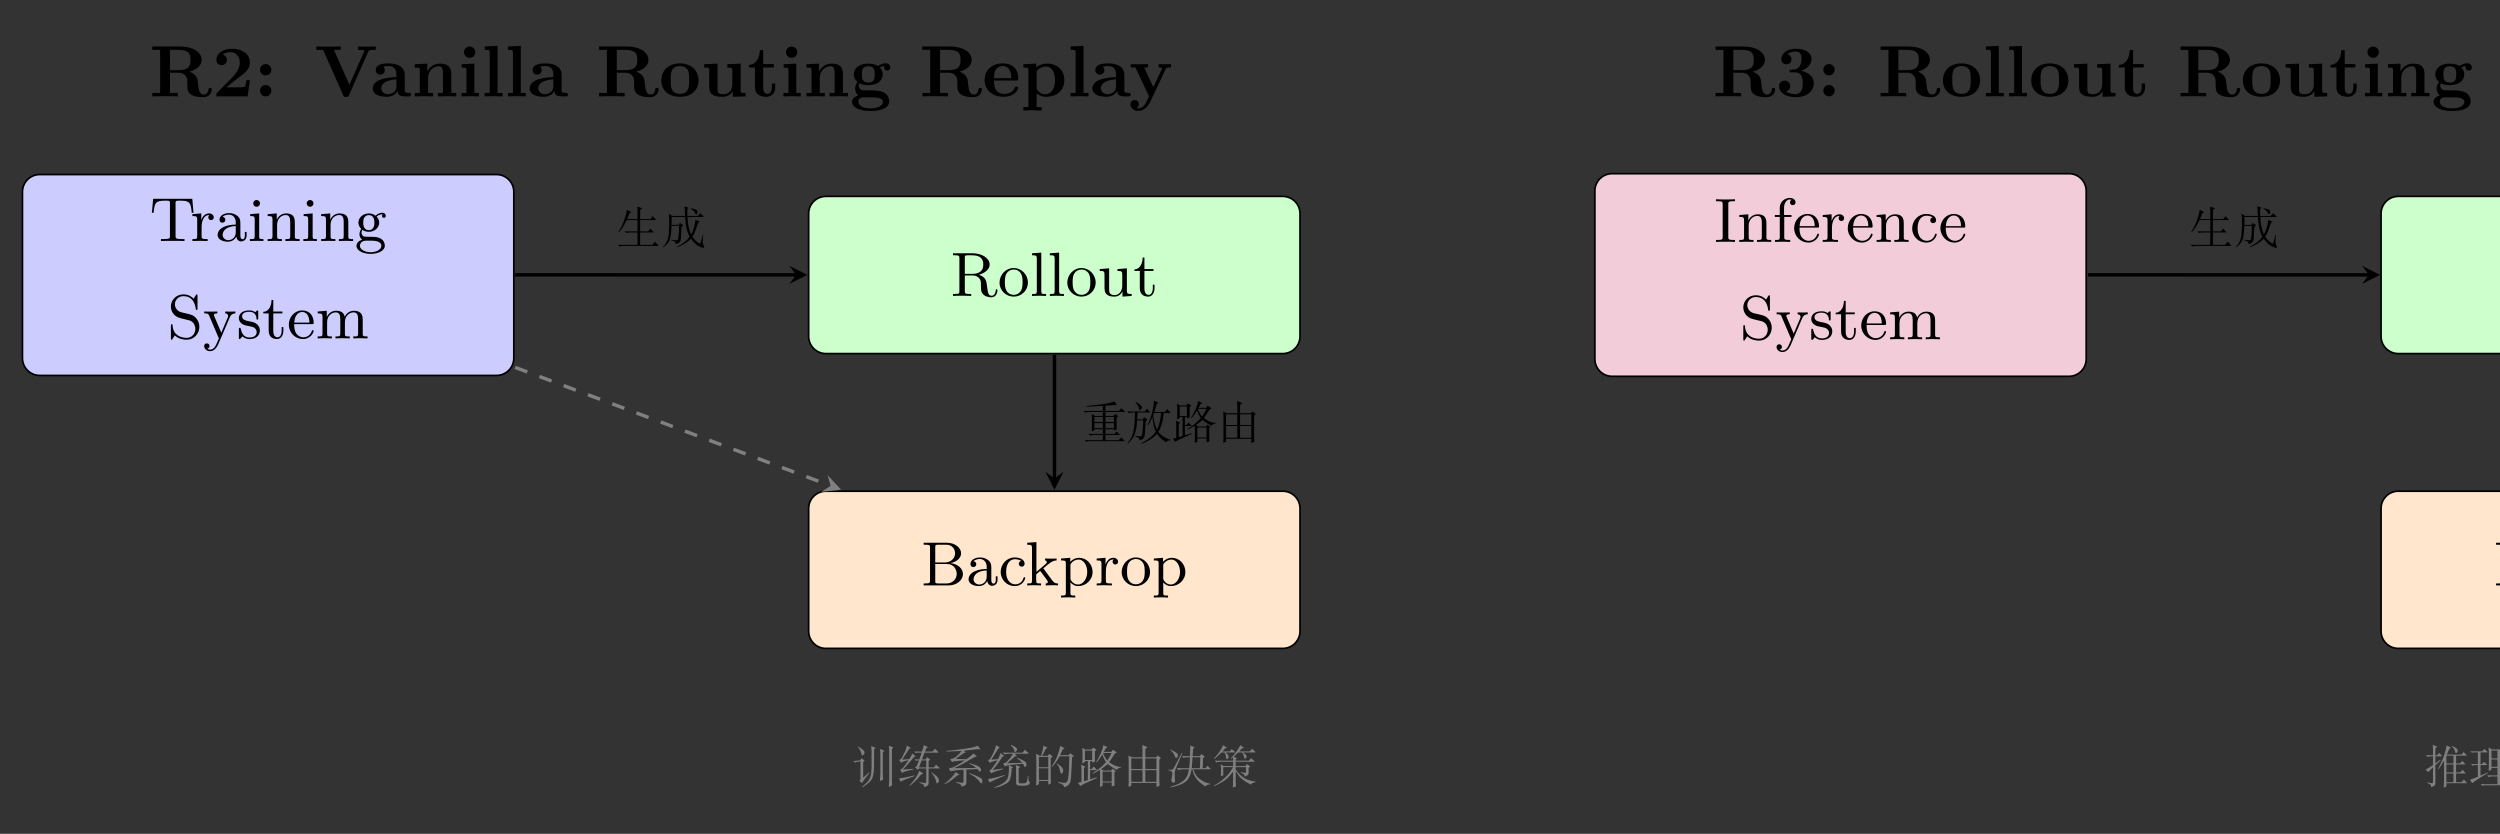 <?xml version="1.0" encoding="UTF-8" standalone="no"?>
<svg
   width="576.89"
   height="192.41"
   viewBox="0 0 576.89 192.41"
   version="1.1"
   id="svg499"
   sodipodi:docname="nondeterminism-r2-r3.svg"
   xmlns:inkscape="http://www.inkscape.org/namespaces/inkscape"
   xmlns:sodipodi="http://sodipodi.sourceforge.net/DTD/sodipodi-0.dtd"
   xmlns:xlink="http://www.w3.org/1999/xlink"
   xmlns="http://www.w3.org/2000/svg"
   xmlns:svg="http://www.w3.org/2000/svg">
  <rect x="0" y="0" width="576.89" height="192.41" fill="#333333" stroke="none"/>
  <sodipodi:namedview
     id="namedview501"
     pagecolor="#ffffff"
     bordercolor="#000000"
     borderopacity="0.25"
     inkscape:showpageshadow="2"
     inkscape:pageopacity="0.0"
     inkscape:pagecheckerboard="0"
     inkscape:deskcolor="#d1d1d1" />
  <defs
     id="defs181">
    <g
       id="g161">
      <g
         id="glyph-0-0">
        <path
           d="M 14.406 -1.594 C 14.406 -1.969 14.172 -1.969 14.016 -1.969 C 13.656 -1.969 13.641 -1.797 13.625 -1.578 C 13.531 -0.797 13.047 -0.422 12.547 -0.422 C 11.547 -0.422 11.391 -1.609 11.297 -2.312 C 11.266 -2.5 11.141 -3.656 11.125 -3.75 C 10.891 -4.922 9.953 -5.438 9.234 -5.703 C 11.188 -6.219 12.047 -7.312 12.047 -8.422 C 12.047 -10.109 10.203 -11.516 7.031 -11.516 L 0.656 -11.516 L 0.656 -10.734 L 2.469 -10.734 L 2.469 -0.797 L 0.656 -0.797 L 0.656 0 C 1.266 -0.047 2.906 -0.047 3.609 -0.047 C 4.312 -0.047 5.969 -0.047 6.562 0 L 6.562 -0.797 L 4.75 -0.797 L 4.75 -5.453 L 6.719 -5.453 C 6.953 -5.453 7.688 -5.453 8.219 -4.891 C 8.75 -4.297 8.75 -3.984 8.75 -2.75 C 8.75 -1.641 8.75 -0.828 9.922 -0.25 C 10.672 0.125 11.703 0.188 12.391 0.188 C 14.188 0.188 14.406 -1.328 14.406 -1.594 Z M 9.469 -8.391 C 9.469 -7.453 9.469 -6.062 6.703 -6.062 L 4.75 -6.062 L 4.75 -10.734 L 6.734 -10.734 C 9.438 -10.734 9.469 -9.422 9.469 -8.391 Z M 9.469 -8.391 "
           id="path2" />
      </g>
      <g
         id="glyph-0-1">
        <path
           d="M 8.688 -3.734 L 7.891 -3.734 C 7.844 -3.391 7.688 -2.312 7.453 -2.203 C 7.266 -2.094 6.016 -2.094 5.75 -2.094 L 3.281 -2.094 C 4.062 -2.75 4.938 -3.484 5.688 -4.031 C 7.609 -5.438 8.688 -6.234 8.688 -7.828 C 8.688 -9.766 6.938 -11 4.562 -11 C 2.531 -11 0.953 -9.953 0.953 -8.453 C 0.953 -7.453 1.766 -7.203 2.172 -7.203 C 2.703 -7.203 3.375 -7.578 3.375 -8.422 C 3.375 -9.281 2.672 -9.562 2.422 -9.625 C 2.906 -10.031 3.547 -10.219 4.156 -10.219 C 5.594 -10.219 6.359 -9.062 6.359 -7.812 C 6.359 -6.656 5.734 -5.516 4.547 -4.312 L 1.172 -0.875 C 0.953 -0.672 0.953 -0.641 0.953 -0.297 L 0.953 0 L 8.156 0 Z M 8.688 -3.734 "
           id="path5" />
      </g>
      <g
         id="glyph-0-2">
        <path
           d="M 3.984 -6.141 C 3.984 -6.875 3.391 -7.453 2.672 -7.453 C 1.953 -7.453 1.359 -6.875 1.359 -6.141 C 1.359 -5.422 1.953 -4.844 2.672 -4.844 C 3.391 -4.844 3.984 -5.422 3.984 -6.141 Z M 3.984 -1.312 C 3.984 -2.031 3.391 -2.625 2.672 -2.625 C 1.953 -2.625 1.359 -2.031 1.359 -1.312 C 1.359 -0.594 1.953 0 2.672 0 C 3.391 0 3.984 -0.594 3.984 -1.312 Z M 3.984 -1.312 "
           id="path8" />
      </g>
      <g
         id="glyph-0-3">
        <path
           d="M 14.141 -10.734 L 14.141 -11.516 L 12.25 -11.469 C 11.578 -11.469 10.703 -11.469 10.047 -11.516 L 10.047 -10.734 C 10.203 -10.734 11.516 -10.734 11.516 -10.531 C 11.516 -10.469 11.469 -10.375 11.453 -10.328 L 8.062 -2.688 L 4.484 -10.734 L 6.062 -10.734 L 6.062 -11.516 C 5.422 -11.469 3.812 -11.469 3.094 -11.469 C 2.438 -11.469 1.031 -11.469 0.438 -11.516 L 0.438 -10.734 L 1.984 -10.734 L 6.625 -0.297 C 6.75 0 6.812 0.141 7.297 0.141 C 7.562 0.141 7.781 0.141 7.969 -0.266 L 12.422 -10.359 C 12.531 -10.578 12.594 -10.734 13.828 -10.734 Z M 14.141 -10.734 "
           id="path11" />
      </g>
      <g
         id="glyph-0-4">
        <path
           d="M 9.281 -0.406 C 9.281 -0.797 9.062 -0.797 8.859 -0.797 C 7.828 -0.812 7.828 -1.031 7.828 -1.406 L 7.828 -5.016 C 7.828 -6.516 6.641 -7.609 4.125 -7.609 C 3.172 -7.609 1.125 -7.547 1.125 -6.062 C 1.125 -5.328 1.719 -5 2.172 -5 C 2.688 -5 3.219 -5.359 3.219 -6.062 C 3.219 -6.562 2.906 -6.859 2.859 -6.891 C 3.328 -6.984 3.859 -7 4.062 -7 C 5.328 -7 5.906 -6.297 5.906 -5.016 L 5.906 -4.453 C 4.719 -4.406 0.453 -4.25 0.453 -1.812 C 0.453 -0.203 2.531 0.094 3.688 0.094 C 5.031 0.094 5.828 -0.594 6.203 -1.297 C 6.203 -0.766 6.203 0 7.938 0 L 8.75 0 C 9.094 0 9.281 0 9.281 -0.406 Z M 5.906 -2.328 C 5.906 -0.719 4.359 -0.5 3.953 -0.5 C 3.094 -0.5 2.422 -1.094 2.422 -1.828 C 2.422 -3.641 5.078 -3.875 5.906 -3.938 Z M 5.906 -2.328 "
           id="path14" />
      </g>
      <g
         id="glyph-0-5">
        <path
           d="M 10.328 0 L 10.328 -0.797 L 9.172 -0.797 L 9.172 -5.141 C 9.172 -6.906 8.266 -7.562 6.578 -7.562 C 4.969 -7.562 4.078 -6.594 3.641 -5.75 L 3.641 -7.562 L 0.75 -7.422 L 0.75 -6.641 C 1.797 -6.641 1.922 -6.641 1.922 -5.984 L 1.922 -0.797 L 0.75 -0.797 L 0.75 0 L 2.875 -0.047 L 4.984 0 L 4.984 -0.797 L 3.828 -0.797 L 3.828 -4.297 C 3.828 -6.125 5.281 -6.953 6.328 -6.953 C 6.906 -6.953 7.25 -6.594 7.25 -5.328 L 7.25 -0.797 L 6.094 -0.797 L 6.094 0 L 8.219 -0.047 Z M 10.328 0 "
           id="path17" />
      </g>
      <g
         id="glyph-0-6">
        <path
           d="M 4.797 0 L 4.797 -0.797 L 3.766 -0.797 L 3.766 -7.562 L 0.844 -7.422 L 0.844 -6.641 C 1.828 -6.641 1.953 -6.641 1.953 -5.984 L 1.953 -0.797 L 0.797 -0.797 L 0.797 0 L 2.844 -0.047 Z M 4 -10.203 C 4 -10.922 3.406 -11.5 2.688 -11.5 C 1.969 -11.5 1.375 -10.922 1.375 -10.203 C 1.375 -9.469 1.969 -8.891 2.688 -8.891 C 3.406 -8.891 4 -9.469 4 -10.203 Z M 4 -10.203 "
           id="path20" />
      </g>
      <g
         id="glyph-0-7">
        <path
           d="M 4.922 0 L 4.922 -0.797 L 3.766 -0.797 L 3.766 -11.656 L 0.797 -11.516 L 0.797 -10.734 C 1.828 -10.734 1.953 -10.734 1.953 -10.078 L 1.953 -0.797 L 0.797 -0.797 L 0.797 0 L 2.859 -0.047 Z M 4.922 0 "
           id="path23" />
      </g>
      <g
         id="glyph-0-8">
        <path
           d="M 9.109 -3.656 C 9.109 -5.906 7.562 -7.609 4.828 -7.609 C 2.062 -7.609 0.531 -5.891 0.531 -3.656 C 0.531 -1.578 2.016 0.094 4.828 0.094 C 7.641 0.094 9.109 -1.594 9.109 -3.656 Z M 6.953 -3.844 C 6.953 -2.391 6.953 -0.578 4.828 -0.578 C 2.688 -0.578 2.688 -2.391 2.688 -3.844 C 2.688 -4.609 2.688 -5.453 2.969 -6.031 C 3.297 -6.656 4 -7 4.828 -7 C 5.531 -7 6.234 -6.734 6.594 -6.141 C 6.953 -5.578 6.953 -4.656 6.953 -3.844 Z M 6.953 -3.844 "
           id="path26" />
      </g>
      <g
         id="glyph-0-9">
        <path
           d="M 10.328 0 L 10.328 -0.797 C 9.281 -0.797 9.172 -0.797 9.172 -1.438 L 9.172 -7.562 L 6.094 -7.422 L 6.094 -6.641 C 7.141 -6.641 7.25 -6.641 7.25 -5.984 L 7.25 -2.766 C 7.25 -1.391 6.406 -0.5 5.172 -0.5 C 3.875 -0.5 3.828 -0.922 3.828 -1.828 L 3.828 -7.562 L 0.75 -7.422 L 0.75 -6.641 C 1.797 -6.641 1.922 -6.641 1.922 -5.984 L 1.922 -2.062 C 1.922 -0.266 3.281 0.094 4.938 0.094 C 5.375 0.094 6.578 0.094 7.359 -1.203 L 7.359 0.094 Z M 10.328 0 "
           id="path29" />
      </g>
      <g
         id="glyph-0-10">
        <path
           d="M 6.422 -2.078 L 6.422 -2.969 L 5.625 -2.969 L 5.625 -2.109 C 5.625 -0.969 5.094 -0.578 4.625 -0.578 C 3.641 -0.578 3.641 -1.641 3.641 -2.031 L 3.641 -6.672 L 6.094 -6.672 L 6.094 -7.453 L 3.641 -7.453 L 3.641 -10.672 L 2.859 -10.672 C 2.844 -8.984 2.016 -7.328 0.359 -7.266 L 0.359 -6.672 L 1.734 -6.672 L 1.734 -2.062 C 1.734 -0.266 3.188 0.094 4.391 0.094 C 5.656 0.094 6.422 -0.859 6.422 -2.078 Z M 6.422 -2.078 "
           id="path32" />
      </g>
      <g
         id="glyph-0-11">
        <path
           d="M 9.375 -6.672 C 9.375 -7.047 9.094 -7.641 8.312 -7.641 C 8.062 -7.641 7.266 -7.594 6.531 -7 C 6.234 -7.203 5.531 -7.562 4.281 -7.562 C 1.859 -7.562 0.938 -6.25 0.938 -5.078 C 0.938 -4.391 1.281 -3.688 1.812 -3.312 C 1.344 -2.719 1.25 -2.172 1.25 -1.812 C 1.25 -1.562 1.312 -0.734 1.984 -0.203 C 1.766 -0.156 0.531 0.203 0.531 1.266 C 0.531 2.109 1.469 3.375 4.828 3.375 C 7.797 3.375 9.109 2.391 9.109 1.203 C 9.109 0.703 8.969 -0.359 7.844 -0.922 C 6.906 -1.391 5.891 -1.391 4.281 -1.391 C 3.844 -1.391 3.078 -1.391 2.984 -1.406 C 2.25 -1.531 2.062 -2.172 2.062 -2.469 C 2.062 -2.641 2.141 -2.891 2.234 -3.016 C 3 -2.625 3.859 -2.594 4.281 -2.594 C 6.703 -2.594 7.625 -3.891 7.625 -5.078 C 7.625 -5.859 7.203 -6.422 6.953 -6.688 C 7.453 -6.953 7.812 -6.984 8 -7 C 7.969 -6.922 7.922 -6.766 7.922 -6.672 C 7.922 -6.25 8.219 -5.953 8.656 -5.953 C 9.094 -5.953 9.375 -6.266 9.375 -6.672 Z M 5.766 -5.078 C 5.766 -4.312 5.766 -3.188 4.281 -3.188 C 2.812 -3.188 2.812 -4.312 2.812 -5.078 C 2.812 -5.828 2.812 -6.953 4.281 -6.953 C 5.766 -6.953 5.766 -5.828 5.766 -5.078 Z M 7.656 1.266 C 7.656 1.859 7 2.766 4.828 2.766 C 2.812 2.766 1.984 2 1.984 1.219 C 1.984 0.219 3.047 0.219 3.281 0.219 L 5.234 0.219 C 5.766 0.219 7.656 0.219 7.656 1.266 Z M 7.656 1.266 "
           id="path35" />
      </g>
      <g
         id="glyph-0-12">
        <path
           d="M 8.297 -1.969 C 8.297 -2.266 7.984 -2.266 7.891 -2.266 C 7.609 -2.266 7.578 -2.188 7.469 -1.922 C 7.125 -1.109 6.172 -0.578 5.078 -0.578 C 2.703 -0.578 2.688 -2.812 2.688 -3.656 L 7.766 -3.656 C 8.125 -3.656 8.297 -3.656 8.297 -4.109 C 8.297 -4.641 8.203 -5.859 7.359 -6.703 C 6.734 -7.312 5.844 -7.609 4.688 -7.609 C 2 -7.609 0.531 -5.875 0.531 -3.781 C 0.531 -1.531 2.219 0.094 4.922 0.094 C 7.578 0.094 8.297 -1.672 8.297 -1.969 Z M 6.703 -4.219 L 2.688 -4.219 C 2.719 -4.875 2.734 -5.578 3.094 -6.125 C 3.531 -6.797 4.203 -7 4.688 -7 C 6.656 -7 6.688 -4.797 6.703 -4.219 Z M 6.703 -4.219 "
           id="path38" />
      </g>
      <g
         id="glyph-0-13">
        <path
           d="M 10.078 -3.75 C 10.078 -5.984 8.547 -7.562 6.125 -7.562 C 4.875 -7.562 3.984 -7.031 3.594 -6.734 L 3.594 -7.562 L 0.625 -7.422 L 0.625 -6.641 C 1.656 -6.641 1.781 -6.641 1.781 -6 L 1.781 2.469 L 0.625 2.469 L 0.625 3.266 L 2.734 3.203 L 4.859 3.266 L 4.859 2.469 L 3.688 2.469 L 3.688 -0.656 C 4.422 -0.062 5.156 0.094 5.844 0.094 C 8.359 0.094 10.078 -1.406 10.078 -3.75 Z M 7.922 -3.75 C 7.922 -1.375 6.75 -0.5 5.656 -0.5 C 5.422 -0.5 4.641 -0.5 3.875 -1.406 C 3.688 -1.625 3.688 -1.641 3.688 -1.969 L 3.688 -5.531 C 3.688 -5.844 3.719 -5.859 3.953 -6.094 C 4.625 -6.781 5.5 -6.891 5.859 -6.891 C 6.984 -6.891 7.922 -5.859 7.922 -3.75 Z M 7.922 -3.75 "
           id="path41" />
      </g>
      <g
         id="glyph-0-14">
        <path
           d="M 9.734 -6.672 L 9.734 -7.453 C 9.344 -7.422 8.828 -7.406 8.422 -7.406 L 6.891 -7.453 L 6.891 -6.672 C 6.891 -6.672 7.672 -6.672 7.672 -6.469 L 7.594 -6.266 L 5.656 -2.141 L 3.531 -6.672 L 4.438 -6.672 L 4.438 -7.453 L 2.344 -7.406 L 0.438 -7.453 L 0.438 -6.672 L 1.516 -6.672 L 4.656 0 L 4.266 0.812 C 3.891 1.609 3.359 2.75 2.172 2.75 C 1.938 2.75 1.891 2.734 1.766 2.688 C 1.922 2.625 2.297 2.391 2.297 1.797 C 2.297 1.25 1.891 0.844 1.328 0.844 C 0.859 0.844 0.375 1.156 0.375 1.812 C 0.375 2.672 1.156 3.359 2.172 3.359 C 3.453 3.359 4.438 2.312 4.891 1.359 L 8.5 -6.312 C 8.609 -6.547 8.672 -6.672 9.734 -6.672 Z M 9.734 -6.672 "
           id="path44" />
      </g>
      <g
         id="glyph-0-15">
        <path
           d="M 8.828 -3.016 C 8.828 -3.953 8.344 -5.391 5.906 -5.906 C 7.078 -6.266 8.297 -7.219 8.297 -8.672 C 8.297 -9.953 7.016 -11 4.656 -11 C 2.656 -11 1.344 -9.922 1.344 -8.578 C 1.344 -7.859 1.859 -7.406 2.5 -7.406 C 3.266 -7.406 3.672 -7.938 3.672 -8.562 C 3.672 -9.547 2.766 -9.719 2.703 -9.734 C 3.297 -10.219 4.031 -10.344 4.547 -10.344 C 5.953 -10.344 6 -9.266 6 -8.719 C 6 -8.5 5.984 -6.297 4.234 -6.203 C 3.547 -6.172 3.516 -6.141 3.422 -6.125 C 3.266 -6.109 3.219 -5.953 3.219 -5.844 C 3.219 -5.547 3.391 -5.547 3.688 -5.547 L 4.438 -5.547 C 6.266 -5.547 6.266 -3.891 6.266 -3.047 C 6.266 -2.25 6.266 -0.531 4.516 -0.531 C 4.078 -0.531 3.203 -0.609 2.406 -1.109 C 2.953 -1.266 3.375 -1.672 3.375 -2.375 C 3.375 -3.125 2.844 -3.641 2.094 -3.641 C 1.391 -3.641 0.812 -3.188 0.812 -2.328 C 0.812 -0.828 2.438 0.188 4.609 0.188 C 7.609 0.188 8.828 -1.5 8.828 -3.016 Z M 8.828 -3.016 "
           id="path47" />
      </g>
      <g
         id="glyph-1-0">
        <path
           d="M 10.141 -6.516 L 9.859 -9.75 L 0.828 -9.75 L 0.531 -6.516 L 0.938 -6.516 C 1.141 -8.891 1.422 -9.312 3.594 -9.312 C 3.859 -9.312 4.281 -9.312 4.422 -9.281 C 4.688 -9.219 4.703 -9.078 4.703 -8.719 L 4.703 -1.156 C 4.703 -0.656 4.703 -0.453 3.188 -0.453 L 2.625 -0.453 L 2.625 0 C 3.141 -0.047 4.719 -0.047 5.344 -0.047 C 5.969 -0.047 7.547 -0.047 8.062 0 L 8.062 -0.453 L 7.5 -0.453 C 6 -0.453 6 -0.656 6 -1.156 L 6 -8.719 C 6 -9.094 6 -9.219 6.297 -9.281 C 6.438 -9.312 6.828 -9.312 7.094 -9.312 C 9.25 -9.312 9.531 -8.891 9.734 -6.516 Z M 10.141 -6.516 "
           id="path50" />
      </g>
      <g
         id="glyph-1-1">
        <path
           d="M 5.375 -5.469 C 5.375 -5.938 4.938 -6.375 4.297 -6.375 C 3.422 -6.375 2.828 -5.766 2.5 -4.875 L 2.484 -4.875 L 2.484 -6.375 L 0.438 -6.203 L 0.438 -5.766 C 1.406 -5.766 1.547 -5.656 1.547 -4.953 L 1.547 -1.109 C 1.547 -0.453 1.391 -0.453 0.438 -0.453 L 0.438 0 C 1.203 -0.031 1.391 -0.047 2.125 -0.047 L 3.953 0 L 3.953 -0.453 L 3.656 -0.453 C 2.609 -0.453 2.562 -0.609 2.562 -1.141 L 2.562 -3.297 C 2.562 -3.891 2.719 -6 4.359 -6 C 4.344 -5.984 4.109 -5.812 4.109 -5.453 C 4.109 -5.078 4.406 -4.828 4.734 -4.828 C 5.047 -4.828 5.375 -5.047 5.375 -5.469 Z M 5.375 -5.469 "
           id="path53" />
      </g>
      <g
         id="glyph-1-2">
        <path
           d="M 7.156 -1.281 L 7.156 -2.094 L 6.75 -2.094 L 6.75 -1.297 C 6.75 -1.141 6.75 -0.422 6.234 -0.422 C 5.719 -0.422 5.719 -1.109 5.719 -1.344 L 5.719 -3.859 C 5.719 -4.688 5.719 -5.172 5.078 -5.766 C 4.531 -6.234 3.844 -6.453 3.125 -6.453 C 1.922 -6.453 0.906 -5.844 0.906 -4.922 C 0.906 -4.484 1.203 -4.234 1.578 -4.234 C 1.969 -4.234 2.25 -4.531 2.25 -4.891 C 2.25 -5.516 1.594 -5.594 1.594 -5.594 C 1.984 -5.969 2.672 -6.094 3.094 -6.094 C 3.828 -6.094 4.656 -5.547 4.656 -4.281 L 4.656 -3.797 C 3.875 -3.781 2.797 -3.703 1.828 -3.234 C 0.797 -2.734 0.469 -1.984 0.469 -1.406 C 0.469 -0.234 1.875 0.156 2.844 0.156 C 4.031 0.156 4.578 -0.641 4.781 -1.031 C 4.859 -0.438 5.266 0.094 5.891 0.094 C 6.25 0.094 7.156 -0.125 7.156 -1.281 Z M 4.656 -2.031 C 4.656 -0.641 3.578 -0.203 2.938 -0.203 C 2.266 -0.203 1.625 -0.688 1.625 -1.406 C 1.625 -2.359 2.453 -3.375 4.656 -3.453 Z M 4.656 -2.031 "
           id="path56" />
      </g>
      <g
         id="glyph-1-3">
        <path
           d="M 3.641 0 L 3.641 -0.453 C 2.703 -0.453 2.656 -0.516 2.656 -1.078 L 2.656 -6.375 L 0.578 -6.203 L 0.578 -5.766 C 1.5 -5.766 1.625 -5.672 1.625 -4.969 L 1.625 -1.109 C 1.625 -0.453 1.469 -0.453 0.516 -0.453 L 0.516 0 C 1.172 -0.031 1.469 -0.047 2.109 -0.047 C 2.328 -0.047 2.938 -0.047 3.641 0 Z M 2.844 -8.688 C 2.844 -9.125 2.5 -9.469 2.062 -9.469 C 1.625 -9.469 1.281 -9.125 1.281 -8.688 C 1.281 -8.25 1.625 -7.906 2.062 -7.906 C 2.5 -7.906 2.844 -8.25 2.844 -8.688 Z M 2.844 -8.688 "
           id="path59" />
      </g>
      <g
         id="glyph-1-4">
        <path
           d="M 7.875 0 L 7.875 -0.453 C 7.141 -0.453 6.781 -0.453 6.766 -0.891 L 6.766 -3.656 C 6.766 -4.859 6.766 -5.266 6.375 -5.781 C 6.031 -6.188 5.484 -6.375 4.766 -6.375 C 3.422 -6.375 2.812 -5.375 2.609 -4.969 L 2.594 -4.969 L 2.594 -6.375 L 0.5 -6.203 L 0.5 -5.766 C 1.484 -5.766 1.609 -5.656 1.609 -4.953 L 1.609 -1.109 C 1.609 -0.453 1.453 -0.453 0.5 -0.453 L 0.5 0 C 1.188 -0.031 1.453 -0.047 2.141 -0.047 C 2.844 -0.047 3.031 -0.031 3.781 0 L 3.781 -0.453 C 2.844 -0.453 2.672 -0.453 2.672 -1.109 L 2.672 -3.734 C 2.672 -5.266 3.766 -6 4.672 -6 C 5.516 -6 5.703 -5.297 5.703 -4.438 L 5.703 -1.109 C 5.703 -0.453 5.547 -0.453 4.594 -0.453 L 4.594 0 C 5.266 -0.031 5.547 -0.047 6.234 -0.047 C 6.922 -0.047 7.109 -0.031 7.875 0 Z M 7.875 0 "
           id="path62" />
      </g>
      <g
         id="glyph-1-5">
        <path
           d="M 7.188 -5.812 C 7.188 -6.078 6.984 -6.531 6.406 -6.531 C 6 -6.531 5.344 -6.375 4.844 -5.844 C 4.453 -6.172 3.891 -6.375 3.281 -6.375 C 1.922 -6.375 0.875 -5.391 0.875 -4.25 C 0.875 -3.516 1.312 -3 1.547 -2.781 C 1.516 -2.75 1.109 -2.25 1.109 -1.578 C 1.109 -1.094 1.344 -0.578 1.734 -0.312 C 1 -0.094 0.422 0.453 0.422 1.125 C 0.422 2.141 1.844 2.969 3.688 2.969 C 5.453 2.969 6.969 2.203 6.969 1.094 C 6.969 0.5 6.703 -0.125 6.172 -0.469 C 5.359 -0.984 4.531 -0.984 3.156 -0.984 C 2.859 -0.984 2.406 -0.984 2.297 -1.016 C 1.875 -1.094 1.594 -1.484 1.594 -1.938 C 1.594 -2.172 1.672 -2.391 1.797 -2.578 C 2.156 -2.344 2.609 -2.125 3.266 -2.125 C 4.641 -2.125 5.672 -3.109 5.672 -4.25 C 5.672 -4.953 5.266 -5.453 5.078 -5.641 C 5.656 -6.172 6.344 -6.172 6.516 -6.172 C 6.438 -6.125 6.328 -6.047 6.328 -5.797 C 6.328 -5.641 6.422 -5.359 6.75 -5.359 C 6.953 -5.359 7.188 -5.5 7.188 -5.812 Z M 4.562 -4.25 C 4.562 -3.922 4.562 -2.516 3.266 -2.516 C 1.984 -2.516 1.984 -3.938 1.984 -4.25 C 1.984 -4.641 2.016 -5.125 2.266 -5.469 C 2.484 -5.766 2.859 -5.984 3.266 -5.984 C 4.562 -5.984 4.562 -4.578 4.562 -4.25 Z M 6.172 1.109 C 6.172 1.938 5.062 2.578 3.703 2.578 C 2.297 2.578 1.219 1.906 1.219 1.109 C 1.219 0.875 1.375 -0.078 2.609 -0.078 L 3.938 -0.078 C 4.391 -0.078 6.172 -0.062 6.172 1.109 Z M 6.172 1.109 "
           id="path65" />
      </g>
      <g
         id="glyph-1-6">
        <path
           d="M 7.391 -2.672 C 7.391 -3.484 7.094 -4.125 6.734 -4.547 C 6.125 -5.344 5.469 -5.5 4.531 -5.719 L 3.266 -6.016 C 2.125 -6.312 1.75 -7.234 1.75 -7.859 C 1.75 -8.828 2.516 -9.75 3.734 -9.75 C 5.594 -9.75 6.344 -8.375 6.547 -6.922 C 6.578 -6.641 6.594 -6.562 6.766 -6.562 C 6.969 -6.562 6.969 -6.672 6.969 -6.969 L 6.969 -9.75 C 6.969 -10.047 6.969 -10.156 6.797 -10.156 C 6.703 -10.156 6.688 -10.141 6.578 -9.969 C 6.391 -9.703 6.547 -9.891 6.062 -9.141 C 5.812 -9.438 5.078 -10.156 3.719 -10.156 C 2.031 -10.156 0.828 -8.844 0.828 -7.375 C 0.828 -6.25 1.5 -5.562 1.562 -5.484 C 2.219 -4.859 2.484 -4.781 4.188 -4.375 C 5.359 -4.109 5.484 -4.078 5.969 -3.594 C 5.969 -3.594 6.469 -3.047 6.469 -2.188 C 6.469 -1.203 5.766 -0.125 4.453 -0.125 C 3.344 -0.125 1.344 -0.594 1.219 -2.969 C 1.203 -3.188 1.203 -3.266 1.016 -3.266 C 0.828 -3.266 0.828 -3.156 0.828 -2.859 L 0.828 -0.094 C 0.828 0.203 0.828 0.312 1 0.312 C 1.094 0.312 1.109 0.297 1.203 0.125 C 1.391 -0.125 1.25 0.062 1.734 -0.688 C 2.625 0.172 3.766 0.312 4.469 0.312 C 6.219 0.312 7.391 -1.125 7.391 -2.672 Z M 7.391 -2.672 "
           id="path68" />
      </g>
      <g
         id="glyph-1-7">
        <path
           d="M 7.484 -5.766 L 7.484 -6.203 C 7.031 -6.172 6.578 -6.172 6.391 -6.172 C 6 -6.172 5.547 -6.188 5.141 -6.203 L 5.141 -5.766 C 5.812 -5.734 5.812 -5.219 5.812 -5.156 C 5.812 -5 5.75 -4.859 5.688 -4.734 L 4.234 -1.312 L 2.625 -5.078 C 2.531 -5.281 2.531 -5.391 2.531 -5.391 C 2.531 -5.766 3.031 -5.766 3.328 -5.766 L 3.328 -6.203 L 1.734 -6.172 C 1.688 -6.172 0.859 -6.172 0.297 -6.203 L 0.297 -5.766 C 0.953 -5.766 1.219 -5.734 1.391 -5.344 L 3.672 0 L 3.312 0.844 C 3 1.609 2.578 2.594 1.641 2.594 C 1.281 2.594 1.031 2.406 1 2.375 C 1.109 2.359 1.516 2.25 1.516 1.75 C 1.516 1.391 1.234 1.156 0.906 1.156 C 0.547 1.156 0.281 1.391 0.281 1.766 C 0.281 2.422 0.891 2.953 1.641 2.953 C 2.578 2.953 3.203 2.125 3.547 1.328 L 6.156 -4.766 C 6.312 -5.141 6.562 -5.734 7.484 -5.766 Z M 7.484 -5.766 "
           id="path71" />
      </g>
      <g
         id="glyph-1-8">
        <path
           d="M 5.328 -1.844 C 5.328 -2.5 5.047 -2.875 4.719 -3.219 C 4.234 -3.688 3.719 -3.781 2.656 -3.984 C 2.281 -4.062 1.219 -4.25 1.219 -5.078 C 1.219 -5.531 1.562 -6.141 2.859 -6.141 C 4.422 -6.141 4.531 -4.938 4.547 -4.578 C 4.562 -4.406 4.562 -4.328 4.75 -4.328 C 4.953 -4.328 4.953 -4.422 4.953 -4.703 L 4.953 -6.078 C 4.953 -6.328 4.953 -6.453 4.781 -6.453 C 4.703 -6.453 4.688 -6.453 4.5 -6.281 C 4.469 -6.25 4.344 -6.125 4.25 -6.047 C 3.797 -6.375 3.359 -6.453 2.859 -6.453 C 0.969 -6.453 0.484 -5.406 0.484 -4.672 C 0.484 -4.203 0.688 -3.828 1.016 -3.516 C 1.516 -3.062 2.062 -2.969 2.797 -2.844 C 3.531 -2.688 3.781 -2.656 4.094 -2.406 C 4.234 -2.297 4.594 -2.016 4.594 -1.469 C 4.594 -0.203 3.141 -0.203 2.938 -0.203 C 1.469 -0.203 1.094 -1.422 0.922 -2.203 C 0.875 -2.344 0.859 -2.438 0.688 -2.438 C 0.484 -2.438 0.484 -2.312 0.484 -2.062 L 0.484 -0.219 C 0.484 0.031 0.484 0.156 0.656 0.156 C 0.75 0.156 0.766 0.141 1.016 -0.125 C 1.078 -0.219 1.234 -0.406 1.312 -0.469 C 1.922 0.109 2.578 0.156 2.938 0.156 C 4.703 0.156 5.328 -0.875 5.328 -1.844 Z M 5.328 -1.844 "
           id="path74" />
      </g>
      <g
         id="glyph-1-9">
        <path
           d="M 4.922 -1.781 L 4.922 -2.609 L 4.531 -2.609 L 4.531 -1.828 C 4.531 -0.766 4.078 -0.25 3.562 -0.25 C 2.594 -0.25 2.594 -1.516 2.594 -1.766 L 2.594 -5.766 L 4.688 -5.766 L 4.688 -6.203 L 2.594 -6.203 L 2.594 -8.859 L 2.188 -8.859 C 2.172 -7.656 1.672 -6.172 0.281 -6.125 L 0.281 -5.766 L 1.531 -5.766 L 1.531 -1.781 C 1.531 -0.172 2.688 0.156 3.453 0.156 C 4.422 0.156 4.922 -0.766 4.922 -1.781 Z M 4.922 -1.781 "
           id="path77" />
      </g>
      <g
         id="glyph-1-10">
        <path
           d="M 6.156 -1.719 C 6.156 -1.812 6.078 -1.906 5.953 -1.906 C 5.812 -1.906 5.766 -1.797 5.75 -1.75 C 5.266 -0.281 3.969 -0.25 3.766 -0.25 C 3.062 -0.25 2.484 -0.641 2.141 -1.125 C 1.672 -1.828 1.656 -2.688 1.656 -3.297 L 5.766 -3.297 C 6.078 -3.297 6.156 -3.297 6.156 -3.594 C 6.156 -5.078 5.344 -6.453 3.5 -6.453 C 1.766 -6.453 0.422 -4.953 0.422 -3.172 C 0.422 -1.281 1.938 0.156 3.688 0.156 C 5.453 0.156 6.156 -1.391 6.156 -1.719 Z M 5.172 -3.641 L 1.672 -3.641 C 1.797 -5.859 3.094 -6.094 3.5 -6.094 C 4.297 -6.094 5.156 -5.484 5.172 -3.641 Z M 5.172 -3.641 "
           id="path80" />
      </g>
      <g
         id="glyph-1-11">
        <path
           d="M 12 0 L 12 -0.453 C 11.266 -0.453 10.906 -0.453 10.891 -0.891 L 10.891 -3.656 C 10.891 -4.906 10.891 -5.312 10.422 -5.844 C 10.109 -6.188 9.531 -6.375 8.875 -6.375 C 7.844 -6.375 7.125 -5.766 6.734 -5 C 6.562 -5.844 5.984 -6.375 4.766 -6.375 C 3.609 -6.375 2.906 -5.625 2.609 -4.953 L 2.594 -4.953 L 2.594 -6.375 L 0.5 -6.203 L 0.5 -5.766 C 1.484 -5.766 1.609 -5.656 1.609 -4.953 L 1.609 -1.109 C 1.609 -0.453 1.453 -0.453 0.5 -0.453 L 0.5 0 C 1.188 -0.031 1.453 -0.047 2.141 -0.047 C 2.844 -0.047 3.031 -0.031 3.781 0 L 3.781 -0.453 C 2.844 -0.453 2.672 -0.453 2.672 -1.109 L 2.672 -3.734 C 2.672 -5.281 3.797 -6 4.672 -6 C 5.453 -6 5.719 -5.453 5.719 -4.438 L 5.719 -1.109 C 5.719 -0.453 5.562 -0.453 4.609 -0.453 L 4.609 0 C 5.281 -0.031 5.562 -0.047 6.25 -0.047 C 6.938 -0.047 7.125 -0.031 7.891 0 L 7.891 -0.453 C 6.938 -0.453 6.781 -0.453 6.781 -1.109 L 6.781 -3.734 C 6.781 -5.281 7.906 -6 8.766 -6 C 9.562 -6 9.828 -5.453 9.828 -4.438 L 9.828 -1.109 C 9.828 -0.453 9.672 -0.453 8.719 -0.453 L 8.719 0 C 9.391 -0.031 9.672 -0.047 10.359 -0.047 C 11.047 -0.047 11.234 -0.031 12 0 Z M 12 0 "
           id="path83" />
      </g>
      <g
         id="glyph-1-12">
        <path
           d="M 10.828 -1.281 C 10.828 -1.375 10.828 -1.547 10.625 -1.547 C 10.438 -1.547 10.438 -1.406 10.438 -1.297 C 10.359 -0.391 9.906 -0.047 9.469 -0.047 C 9 -0.047 8.844 -0.328 8.734 -0.578 C 8.594 -0.891 8.469 -1.875 8.391 -2.516 C 8.266 -3.422 8.141 -4.375 6.547 -4.891 C 7.906 -5.266 9.031 -6.125 9.031 -7.25 C 9.031 -8.672 7.297 -9.844 5.172 -9.844 L 0.578 -9.844 L 0.578 -9.391 L 0.906 -9.391 C 2.016 -9.391 2.047 -9.234 2.047 -8.703 L 2.047 -1.141 C 2.047 -0.609 2.016 -0.453 0.906 -0.453 L 0.578 -0.453 L 0.578 0 C 1.25 -0.047 1.969 -0.047 2.672 -0.047 C 3.359 -0.047 4.078 -0.047 4.766 0 L 4.766 -0.453 L 4.438 -0.453 C 3.328 -0.453 3.297 -0.609 3.297 -1.141 L 3.297 -4.734 L 5.031 -4.734 C 6.062 -4.734 6.531 -4.188 6.578 -4.141 C 7.016 -3.594 7.016 -3.391 7.016 -2.359 C 7.016 -1.391 7.016 -0.766 7.703 -0.219 C 8.391 0.312 9.25 0.312 9.406 0.312 C 10.625 0.312 10.828 -0.938 10.828 -1.281 Z M 7.562 -7.25 C 7.562 -6 6.922 -5.094 4.969 -5.094 L 3.297 -5.094 L 3.297 -8.797 C 3.297 -9.172 3.328 -9.312 3.594 -9.359 C 3.734 -9.391 4.188 -9.391 4.5 -9.391 C 5.734 -9.391 7.562 -9.391 7.562 -7.25 Z M 7.562 -7.25 "
           id="path86" />
      </g>
      <g
         id="glyph-1-13">
        <path
           d="M 6.969 -3.062 C 6.969 -4.953 5.469 -6.453 3.703 -6.453 C 1.875 -6.453 0.422 -4.906 0.422 -3.062 C 0.422 -1.266 1.922 0.156 3.688 0.156 C 5.516 0.156 6.969 -1.297 6.969 -3.062 Z M 5.734 -3.203 C 5.734 -2.672 5.734 -1.828 5.375 -1.203 C 4.969 -0.531 4.312 -0.25 3.703 -0.25 C 2.984 -0.25 2.375 -0.609 2.047 -1.172 C 1.672 -1.766 1.656 -2.531 1.656 -3.203 C 1.656 -3.734 1.656 -4.547 2.016 -5.141 C 2.453 -5.875 3.172 -6.094 3.688 -6.094 C 4.516 -6.094 5.094 -5.641 5.391 -5.141 C 5.719 -4.531 5.734 -3.797 5.734 -3.203 Z M 5.734 -3.203 "
           id="path89" />
      </g>
      <g
         id="glyph-1-14">
        <path
           d="M 3.766 0 L 3.766 -0.453 C 2.812 -0.453 2.656 -0.453 2.656 -1.109 L 2.656 -10 L 0.516 -9.844 L 0.516 -9.391 C 1.5 -9.391 1.625 -9.297 1.625 -8.594 L 1.625 -1.109 C 1.625 -0.453 1.469 -0.453 0.516 -0.453 L 0.516 0 C 1.203 -0.031 1.469 -0.047 2.125 -0.047 C 2.812 -0.047 3.047 -0.031 3.766 0 Z M 3.766 0 "
           id="path92" />
      </g>
      <g
         id="glyph-1-15">
        <path
           d="M 7.875 0 L 7.875 -0.453 C 6.906 -0.453 6.766 -0.547 6.766 -1.25 L 6.766 -6.375 L 4.594 -6.203 L 4.594 -5.766 C 5.578 -5.766 5.703 -5.656 5.703 -4.953 L 5.703 -2.406 C 5.703 -1.125 4.984 -0.203 3.953 -0.203 C 2.75 -0.203 2.672 -0.828 2.672 -1.594 L 2.672 -6.375 L 0.5 -6.203 L 0.5 -5.766 C 1.609 -5.766 1.609 -5.719 1.609 -4.438 L 1.609 -2.281 C 1.609 -1.344 1.609 -0.734 2.281 -0.234 C 2.688 0.062 3.281 0.156 3.859 0.156 C 4.609 0.156 5.312 -0.172 5.734 -1.031 L 5.75 -1.031 L 5.75 0.156 Z M 7.875 0 "
           id="path95" />
      </g>
      <g
         id="glyph-1-16">
        <path
           d="M 9.656 -2.625 C 9.656 -3.922 8.406 -4.969 6.797 -5.141 C 8.219 -5.438 9.234 -6.344 9.234 -7.406 C 9.234 -8.672 7.844 -9.844 5.953 -9.844 L 0.594 -9.844 L 0.594 -9.391 L 0.922 -9.391 C 2.031 -9.391 2.062 -9.234 2.062 -8.703 L 2.062 -1.141 C 2.062 -0.609 2.031 -0.453 0.922 -0.453 L 0.594 -0.453 L 0.594 0 L 6.359 0 C 8.297 0 9.656 -1.281 9.656 -2.625 Z M 7.844 -7.406 C 7.844 -6.297 6.891 -5.297 5.531 -5.297 L 3.266 -5.297 L 3.266 -8.797 C 3.266 -9.297 3.297 -9.391 3.969 -9.391 L 5.844 -9.391 C 7.266 -9.391 7.844 -8.266 7.844 -7.406 Z M 8.219 -2.656 C 8.219 -1.547 7.359 -0.453 5.875 -0.453 L 3.969 -0.453 C 3.297 -0.453 3.266 -0.547 3.266 -1.031 L 3.266 -4.938 L 6 -4.938 C 7.672 -4.938 8.219 -3.531 8.219 -2.656 Z M 8.219 -2.656 "
           id="path98" />
      </g>
      <g
         id="glyph-1-17">
        <path
           d="M 6.156 -1.719 C 6.156 -1.891 6 -1.891 5.953 -1.891 C 5.797 -1.891 5.797 -1.859 5.703 -1.609 C 5.375 -0.625 4.562 -0.25 3.828 -0.25 C 2.906 -0.25 1.734 -1 1.734 -3.125 C 1.734 -5.375 2.875 -6.047 3.75 -6.047 C 3.938 -6.047 4.703 -6.016 5.25 -5.656 C 4.938 -5.609 4.656 -5.406 4.656 -4.984 C 4.656 -4.609 4.938 -4.328 5.312 -4.328 C 5.688 -4.328 6 -4.562 6 -5.016 C 6 -5.906 4.984 -6.453 3.719 -6.453 C 1.875 -6.453 0.484 -4.906 0.484 -3.109 C 0.484 -1.25 1.984 0.156 3.688 0.156 C 5.688 0.156 6.156 -1.578 6.156 -1.719 Z M 6.156 -1.719 "
           id="path101" />
      </g>
      <g
         id="glyph-1-18">
        <path
           d="M 7.547 0 L 7.547 -0.453 C 7.078 -0.453 6.734 -0.469 6.203 -1.156 L 4.156 -3.938 C 5.578 -5.156 6.234 -5.719 7.219 -5.766 L 7.219 -6.203 C 6.719 -6.172 6.688 -6.172 6.156 -6.172 L 4.562 -6.203 L 4.562 -5.766 C 4.781 -5.75 4.953 -5.641 4.953 -5.422 C 4.953 -5.141 4.719 -4.953 4.594 -4.844 L 2.562 -3.125 L 2.562 -10 L 0.438 -9.844 L 0.438 -9.391 C 1.406 -9.391 1.547 -9.297 1.547 -8.594 L 1.547 -1.109 C 1.547 -0.453 1.391 -0.453 0.438 -0.453 L 0.438 0 L 2.031 -0.047 L 3.625 0 L 3.625 -0.453 C 2.672 -0.453 2.516 -0.453 2.516 -1.109 L 2.516 -2.562 L 3.438 -3.344 L 4.844 -1.453 C 5.078 -1.141 5.188 -0.969 5.188 -0.766 C 5.188 -0.625 5.141 -0.453 4.703 -0.453 L 4.703 0 L 6.25 -0.047 C 6.672 -0.047 7.125 -0.047 7.547 0 Z M 7.547 0 "
           id="path104" />
      </g>
      <g
         id="glyph-1-19">
        <path
           d="M 7.719 -3.109 C 7.719 -4.922 6.312 -6.375 4.609 -6.375 C 3.828 -6.375 3.109 -6.047 2.562 -5.453 L 2.562 -6.375 L 0.438 -6.203 L 0.438 -5.766 C 1.453 -5.766 1.547 -5.672 1.547 -5.062 L 1.547 1.688 C 1.547 2.344 1.391 2.344 0.438 2.344 L 0.438 2.797 C 1.109 2.766 1.391 2.75 2.078 2.75 C 2.766 2.75 2.953 2.766 3.719 2.797 L 3.719 2.344 C 2.766 2.344 2.609 2.344 2.609 1.688 L 2.609 -0.688 C 2.984 -0.312 3.469 0.156 4.422 0.156 C 6.141 0.156 7.719 -1.219 7.719 -3.109 Z M 6.484 -3.109 C 6.484 -1.469 5.5 -0.203 4.344 -0.203 C 3.688 -0.203 3.141 -0.578 2.797 -1.078 C 2.609 -1.375 2.609 -1.391 2.609 -1.672 L 2.609 -4.844 C 3.094 -5.672 3.891 -5.969 4.5 -5.969 C 5.625 -5.969 6.484 -4.672 6.484 -3.109 Z M 6.484 -3.109 "
           id="path107" />
      </g>
      <g
         id="glyph-1-20">
        <path
           d="M 4.859 0 L 4.859 -0.453 L 4.5 -0.453 C 3.344 -0.453 3.312 -0.625 3.312 -1.141 L 3.312 -8.703 C 3.312 -9.219 3.344 -9.391 4.5 -9.391 L 4.859 -9.391 L 4.859 -9.844 C 4.266 -9.797 3.281 -9.797 2.672 -9.797 C 2.047 -9.797 1.062 -9.797 0.469 -9.844 L 0.469 -9.391 L 0.828 -9.391 C 1.984 -9.391 2.016 -9.219 2.016 -8.703 L 2.016 -1.141 C 2.016 -0.625 1.984 -0.453 0.828 -0.453 L 0.469 -0.453 L 0.469 0 C 1.062 -0.047 2.047 -0.047 2.672 -0.047 C 3.281 -0.047 4.266 -0.047 4.859 0 Z M 4.859 0 "
           id="path110" />
      </g>
      <g
         id="glyph-1-21">
        <path
           d="M 5.266 -9.141 C 5.266 -9.688 4.719 -10.156 3.938 -10.156 C 2.812 -10.156 1.625 -9.312 1.625 -7.859 L 1.625 -6.203 L 0.484 -6.203 L 0.484 -5.766 L 1.625 -5.766 L 1.625 -1.109 C 1.625 -0.453 1.469 -0.453 0.516 -0.453 L 0.516 0 C 1.281 -0.031 1.469 -0.047 2.203 -0.047 L 4.031 0 L 4.031 -0.453 L 3.75 -0.453 C 2.688 -0.453 2.656 -0.609 2.656 -1.141 L 2.656 -5.766 L 4.328 -5.766 L 4.328 -6.203 L 2.609 -6.203 L 2.609 -7.844 C 2.609 -9.141 3.312 -9.797 3.938 -9.797 C 4.078 -9.797 4.219 -9.766 4.359 -9.703 C 4.219 -9.656 3.984 -9.484 3.984 -9.125 C 3.984 -8.75 4.266 -8.484 4.625 -8.484 C 5.016 -8.484 5.266 -8.766 5.266 -9.141 Z M 5.266 -9.141 "
           id="path113" />
      </g>
      <g
         id="glyph-2-0">
        <path
           d="M 4.922 0.828 L 1.141 0.828 L 0.375 0.797 L 0.766 1.203 C 0.922 1.156 1.062 1.125 1.234 1.109 C 1.375 1.078 1.484 1.078 1.516 1.078 L 9.672 1.078 C 9.719 1.078 9.75 1.062 9.766 1.047 C 9.766 1.016 9.734 0.969 9.688 0.906 L 8.938 0.109 L 8.344 0.828 L 5.531 0.828 L 5.531 -2.031 L 8.484 -2.031 C 8.578 -2.031 8.625 -2.047 8.641 -2.062 C 8.656 -2.094 8.625 -2.141 8.547 -2.203 L 7.906 -2.906 L 7.375 -2.281 L 5.531 -2.281 L 5.531 -4.891 L 9.016 -4.891 C 9.094 -4.891 9.141 -4.906 9.156 -4.938 C 9.172 -4.969 9.156 -5.016 9.094 -5.094 L 8.422 -5.781 L 7.906 -5.125 L 5.531 -5.125 L 5.547 -7.219 L 5.828 -7.438 C 5.938 -7.531 6 -7.578 6 -7.594 C 5.984 -7.594 5.938 -7.625 5.828 -7.672 L 4.891 -8.016 L 4.922 -6.906 L 4.922 -5.125 L 2.516 -5.125 L 2.812 -5.766 C 2.844 -5.844 2.938 -6.094 3.094 -6.5 L 3.375 -6.625 C 3.422 -6.656 3.453 -6.672 3.469 -6.703 C 3.469 -6.719 3.438 -6.75 3.359 -6.812 L 2.484 -7.266 L 2.297 -6.312 C 2.281 -6.219 2.203 -5.969 2.078 -5.547 C 1.953 -5.125 1.844 -4.812 1.75 -4.578 C 1.656 -4.344 1.547 -4.062 1.391 -3.75 C 1.266 -3.422 1.125 -3.156 1 -2.953 C 0.891 -2.75 0.734 -2.516 0.531 -2.203 L 0.641 -2.078 L 1.047 -2.578 C 1.25 -2.781 1.453 -3.078 1.672 -3.453 C 1.891 -3.812 2.141 -4.297 2.422 -4.891 L 4.922 -4.891 L 4.922 -2.281 L 2.75 -2.281 L 1.953 -2.297 L 2.328 -1.922 C 2.625 -1.984 2.875 -2.031 3.062 -2.031 L 4.922 -2.031 Z M 4.922 0.828 "
           id="path116" />
      </g>
      <g
         id="glyph-2-1">
        <path
           d="M 1.75 -6.328 L 1.812 -5.375 C 1.828 -5.109 1.828 -4.625 1.828 -3.875 C 1.812 -3.141 1.797 -2.547 1.766 -2.125 C 1.766 -1.703 1.703 -1.266 1.609 -0.859 C 1.516 -0.438 1.391 -0.094 1.234 0.188 C 1.078 0.469 0.953 0.672 0.844 0.797 C 0.734 0.938 0.578 1.109 0.391 1.328 L 0.469 1.406 C 0.703 1.234 1 0.953 1.359 0.609 C 1.688 0.266 1.922 -0.156 2.047 -0.672 C 2.172 -1.172 2.234 -1.578 2.266 -1.875 C 2.297 -2.172 2.328 -2.453 2.328 -2.766 C 2.344 -3.062 2.359 -3.328 2.375 -3.562 L 4.109 -3.562 L 4.078 -2.344 C 4.062 -1.969 4.047 -1.609 4.016 -1.297 C 3.984 -0.953 3.969 -0.734 3.938 -0.609 C 3.906 -0.469 3.859 -0.375 3.812 -0.328 C 3.75 -0.266 3.688 -0.234 3.594 -0.234 C 3.5 -0.219 3.312 -0.234 3.031 -0.266 C 2.75 -0.312 2.516 -0.344 2.359 -0.375 L 2.297 -0.219 C 2.734 -0.141 3 -0.031 3.125 0.078 C 3.219 0.203 3.281 0.312 3.312 0.375 C 3.344 0.453 3.359 0.547 3.375 0.641 C 3.594 0.609 3.812 0.547 4 0.391 C 4.172 0.266 4.312 0.141 4.375 0.016 C 4.453 -0.109 4.5 -0.281 4.531 -0.516 C 4.547 -0.75 4.562 -1.078 4.594 -1.516 C 4.625 -1.969 4.625 -2.297 4.641 -2.484 C 4.656 -2.688 4.656 -2.969 4.688 -3.328 L 4.984 -3.578 L 5.078 -3.656 C 5.094 -3.688 5.062 -3.719 4.984 -3.766 L 4.312 -4.234 L 4 -3.781 L 2.375 -3.781 L 2.391 -4.531 C 2.391 -4.656 2.406 -5.031 2.422 -5.609 L 5.5 -5.609 L 5.562 -4.859 C 5.594 -4.562 5.625 -4.219 5.688 -3.844 C 5.719 -3.453 5.812 -3.062 5.922 -2.641 C 6.031 -2.234 6.234 -1.703 6.531 -1.047 C 6.188 -0.531 5.766 -0.109 5.281 0.25 C 4.781 0.609 4.25 0.953 3.656 1.281 L 3.703 1.391 C 4.375 1.125 4.906 0.859 5.312 0.609 C 5.719 0.359 6.031 0.141 6.266 -0.047 C 6.469 -0.219 6.688 -0.391 6.875 -0.578 C 7.453 0.203 7.922 0.688 8.297 0.922 C 8.672 1.125 8.953 1.281 9.141 1.359 C 9.328 1.438 9.484 1.484 9.609 1.484 C 9.766 1.516 9.875 1.484 9.906 1.422 C 9.938 1.359 9.938 1.281 9.906 1.188 L 9.734 0.859 C 9.672 0.75 9.641 0.641 9.609 0.516 C 9.578 0.391 9.562 0.25 9.562 0.109 C 9.562 -0.047 9.578 -0.234 9.594 -0.453 C 9.609 -0.688 9.656 -1.016 9.703 -1.453 L 9.562 -1.453 L 9.484 -1.078 L 9.172 0 C 9.141 0.141 9.109 0.25 9.078 0.328 C 9.047 0.422 9 0.484 8.953 0.516 C 8.891 0.547 8.703 0.453 8.359 0.203 C 8.047 -0.031 7.797 -0.266 7.625 -0.484 C 7.438 -0.703 7.297 -0.875 7.188 -1.031 L 7.469 -1.516 C 7.562 -1.688 7.719 -2 7.891 -2.453 C 8.078 -2.922 8.297 -3.531 8.547 -4.281 L 8.781 -4.422 C 8.859 -4.469 8.891 -4.5 8.891 -4.516 C 8.875 -4.531 8.859 -4.562 8.797 -4.578 L 7.891 -4.953 L 7.875 -4.719 C 7.859 -4.625 7.828 -4.453 7.781 -4.203 C 7.734 -3.938 7.688 -3.719 7.656 -3.531 C 7.609 -3.344 7.531 -3.078 7.406 -2.75 C 7.312 -2.422 7.203 -2.172 7.125 -2.016 C 7.062 -1.859 6.984 -1.719 6.906 -1.578 L 6.719 -1.984 C 6.672 -2.109 6.594 -2.359 6.484 -2.719 C 6.375 -3.078 6.312 -3.406 6.25 -3.688 C 6.203 -3.969 6.156 -4.25 6.141 -4.562 C 6.109 -4.859 6.094 -5.219 6.062 -5.609 L 9.609 -5.609 C 9.719 -5.609 9.781 -5.625 9.781 -5.656 C 9.797 -5.688 9.766 -5.75 9.719 -5.797 L 9.031 -6.484 L 8.453 -5.844 L 6.062 -5.844 L 6.031 -6.25 C 6.031 -6.344 6.031 -6.5 6.016 -6.734 C 6.016 -6.969 6.016 -7.188 6.031 -7.406 L 6.219 -7.578 C 6.281 -7.641 6.312 -7.688 6.312 -7.703 C 6.312 -7.734 6.281 -7.766 6.188 -7.797 L 5.359 -8.062 L 5.406 -7.641 C 5.422 -7.594 5.438 -7.375 5.438 -7.031 C 5.453 -6.672 5.469 -6.281 5.5 -5.844 L 2.578 -5.844 Z M 6.75 -7.578 C 7.219 -7.25 7.516 -7 7.625 -6.844 C 7.719 -6.688 7.797 -6.547 7.844 -6.438 C 7.891 -6.344 7.922 -6.281 7.953 -6.266 C 7.984 -6.25 8 -6.234 8.031 -6.234 C 8.125 -6.219 8.203 -6.281 8.266 -6.406 C 8.328 -6.531 8.359 -6.641 8.375 -6.734 C 8.375 -6.828 8.328 -6.953 8.234 -7.141 C 8.141 -7.312 7.672 -7.484 6.797 -7.641 Z M 6.75 -7.578 "
           id="path119" />
      </g>
      <g
         id="glyph-2-2">
        <path
           d="M 0.453 -5.766 L 0.906 -5.344 C 1.109 -5.438 1.328 -5.484 1.562 -5.484 L 4.922 -5.484 L 4.922 -4.578 L 3.141 -4.578 L 2.359 -5 L 2.391 -4.062 L 2.391 -2.078 L 2.359 -1.062 C 2.438 -1.078 2.547 -1.109 2.656 -1.141 C 2.781 -1.172 2.844 -1.203 2.875 -1.219 C 2.906 -1.234 2.938 -1.266 2.969 -1.297 L 2.969 -1.516 L 4.922 -1.516 L 4.922 -0.422 L 2.094 -0.422 L 1.594 -0.453 L 2.047 -0.016 C 2.312 -0.141 2.516 -0.188 2.656 -0.188 L 4.922 -0.188 L 4.922 1.016 L 1.234 1.016 L 0.703 0.984 L 1.172 1.391 C 1.328 1.328 1.453 1.281 1.547 1.266 C 1.609 1.266 1.734 1.25 1.875 1.25 L 9.828 1.25 C 9.875 1.25 9.922 1.234 9.922 1.203 C 9.953 1.188 9.922 1.141 9.828 1.047 L 9.141 0.391 L 8.578 1.016 L 5.531 1.016 L 5.531 -0.188 L 8.703 -0.188 C 8.781 -0.188 8.828 -0.203 8.844 -0.203 C 8.859 -0.219 8.828 -0.266 8.75 -0.344 L 8.094 -0.953 L 7.609 -0.422 L 5.531 -0.422 L 5.531 -1.516 L 7.484 -1.516 L 7.484 -1.234 L 7.656 -1.297 L 7.828 -1.328 C 7.922 -1.359 8.016 -1.406 8.141 -1.484 L 8.094 -2.344 L 8.094 -4.156 L 8.406 -4.391 C 8.484 -4.453 8.5 -4.5 8.453 -4.547 L 7.734 -5.031 L 7.391 -4.578 L 5.531 -4.578 L 5.531 -5.484 L 9.906 -5.484 C 9.984 -5.484 10.031 -5.5 10.047 -5.516 C 10.047 -5.531 10.016 -5.578 9.953 -5.656 L 9.203 -6.375 L 8.641 -5.734 L 5.531 -5.734 L 5.531 -6.938 C 6.281 -7.016 6.984 -7.062 7.641 -7.078 L 7.984 -7.078 C 8.078 -7.078 8.125 -7.078 8.141 -7.094 C 8.141 -7.094 8.125 -7.125 8.094 -7.188 L 7.641 -7.922 C 7.391 -7.812 6.906 -7.688 6.188 -7.516 C 5.453 -7.344 3.766 -7.125 1.109 -6.859 L 1.172 -6.719 C 1.766 -6.719 2.422 -6.75 3.188 -6.812 C 3.938 -6.844 4.516 -6.875 4.922 -6.906 L 4.922 -5.734 L 0.953 -5.734 Z M 2.969 -3.172 L 2.969 -4.344 L 4.922 -4.344 L 4.922 -3.172 Z M 2.969 -1.766 L 2.969 -2.922 L 4.922 -2.922 L 4.922 -1.766 Z M 7.484 -1.766 L 5.531 -1.766 L 5.531 -2.922 L 7.484 -2.922 Z M 5.531 -3.172 L 5.531 -4.344 L 7.484 -4.344 L 7.484 -3.172 Z M 5.531 -3.172 "
           id="path122" />
      </g>
      <g
         id="glyph-2-3">
        <path
           d="M 0.172 -5.625 L 0.516 -5.203 C 0.812 -5.312 1.078 -5.375 1.297 -5.375 L 1.938 -5.375 L 1.922 -4.641 C 1.922 -4.438 1.906 -3.969 1.859 -3.203 C 1.797 -2.438 1.734 -1.828 1.672 -1.391 C 1.594 -0.953 1.484 -0.531 1.312 -0.109 C 1.172 0.297 0.984 0.641 0.797 0.922 C 0.594 1.203 0.406 1.453 0.219 1.703 L 0.359 1.797 C 0.656 1.484 0.859 1.266 0.953 1.141 C 1.062 1.016 1.203 0.828 1.391 0.562 C 1.578 0.297 1.734 0 1.859 -0.328 C 1.984 -0.672 2.094 -1.047 2.172 -1.438 C 2.266 -1.828 2.312 -2.172 2.344 -2.453 C 2.375 -2.734 2.391 -3.094 2.422 -3.547 L 3.844 -3.547 L 3.812 -2.984 L 3.75 -1.906 L 3.688 -0.969 C 3.656 -0.641 3.625 -0.391 3.594 -0.25 C 3.562 -0.078 3.5 0.016 3.406 0.078 C 3.328 0.156 3.156 0.172 2.922 0.141 C 2.688 0.109 2.391 0.062 2.047 0 L 2.016 0.141 C 2.453 0.312 2.703 0.438 2.781 0.516 C 2.844 0.594 2.906 0.672 2.938 0.75 C 2.969 0.828 3 0.938 3.031 1.078 C 3.453 0.922 3.75 0.766 3.891 0.578 C 4.047 0.391 4.141 0.141 4.188 -0.141 C 4.219 -0.422 4.25 -0.703 4.266 -0.984 L 4.328 -2.062 C 4.344 -2.297 4.359 -2.516 4.375 -2.703 L 4.453 -3.406 L 4.703 -3.594 C 4.766 -3.656 4.797 -3.688 4.781 -3.703 C 4.781 -3.734 4.75 -3.766 4.703 -3.812 L 4.062 -4.266 L 3.734 -3.781 L 2.453 -3.781 L 2.469 -4.062 C 2.469 -4.094 2.484 -4.219 2.5 -4.469 C 2.516 -4.703 2.547 -5 2.562 -5.375 L 5.312 -5.375 C 5.375 -5.375 5.438 -5.375 5.453 -5.406 C 5.469 -5.422 5.438 -5.469 5.359 -5.547 L 4.688 -6.219 L 4.172 -5.609 L 0.719 -5.609 Z M 2.484 -7.625 L 2.141 -7.828 L 2.062 -7.719 C 2.266 -7.484 2.422 -7.281 2.516 -7.125 C 2.609 -6.938 2.688 -6.797 2.75 -6.656 C 2.781 -6.531 2.828 -6.391 2.859 -6.25 C 2.891 -6.125 2.906 -6.031 2.938 -6 C 2.969 -5.953 3 -5.922 3.031 -5.906 C 3.109 -5.891 3.188 -5.938 3.297 -6.031 C 3.406 -6.125 3.469 -6.25 3.516 -6.391 C 3.547 -6.531 3.562 -6.656 3.516 -6.75 C 3.5 -6.828 3.422 -6.922 3.312 -7.031 C 3.188 -7.141 2.922 -7.344 2.484 -7.625 Z M 6.719 -0.906 C 6.281 -0.328 5.797 0.172 5.281 0.547 C 4.75 0.938 4.125 1.328 3.391 1.734 L 3.484 1.875 C 3.891 1.688 4.25 1.516 4.578 1.359 C 4.906 1.203 5.266 0.984 5.688 0.703 C 6.078 0.438 6.375 0.219 6.531 0.047 C 6.719 -0.141 6.875 -0.297 7.016 -0.469 C 7.219 -0.156 7.406 0.109 7.625 0.312 C 7.828 0.516 8.016 0.688 8.188 0.828 C 8.359 0.984 8.672 1.203 9.109 1.531 C 9.266 1.344 9.391 1.219 9.531 1.141 C 9.656 1.078 9.875 1.062 10.188 1.078 L 10.188 0.938 C 9.594 0.781 9.078 0.547 8.609 0.25 C 8.172 -0.047 7.859 -0.297 7.719 -0.453 C 7.578 -0.609 7.453 -0.766 7.344 -0.906 C 7.516 -1.234 7.656 -1.5 7.766 -1.734 C 7.859 -1.953 7.984 -2.266 8.094 -2.641 C 8.219 -3.031 8.297 -3.359 8.359 -3.656 C 8.406 -3.938 8.453 -4.219 8.484 -4.5 C 8.531 -4.781 8.578 -5.031 8.609 -5.25 L 9.984 -5.25 C 10.047 -5.25 10.078 -5.266 10.109 -5.281 C 10.125 -5.312 10.094 -5.359 10.016 -5.453 L 9.375 -6.156 L 8.828 -5.5 L 6.375 -5.5 L 6.5 -5.812 C 6.5 -5.812 6.562 -6 6.672 -6.375 C 6.781 -6.75 6.875 -7.062 6.969 -7.312 L 7.219 -7.469 C 7.281 -7.531 7.328 -7.562 7.328 -7.594 C 7.344 -7.625 7.281 -7.656 7.172 -7.703 L 6.312 -8.078 L 6.312 -7.766 C 6.297 -7.594 6.266 -7.359 6.219 -7.062 C 6.188 -6.75 6.094 -6.281 5.953 -5.641 C 5.812 -5 5.656 -4.438 5.469 -3.953 C 5.281 -3.453 5.078 -3 4.875 -2.578 L 5 -2.484 L 5.312 -2.984 C 5.375 -3.062 5.578 -3.5 5.969 -4.297 L 6.047 -3.547 C 6.078 -3.25 6.125 -2.953 6.188 -2.688 C 6.25 -2.391 6.312 -2.141 6.375 -1.922 C 6.438 -1.703 6.562 -1.359 6.719 -0.906 Z M 7.047 -1.422 L 6.781 -1.984 C 6.688 -2.188 6.594 -2.422 6.531 -2.688 C 6.453 -2.938 6.375 -3.219 6.312 -3.531 C 6.25 -3.859 6.219 -4.094 6.203 -4.25 C 6.188 -4.406 6.156 -4.594 6.141 -4.797 L 6.312 -5.25 L 7.953 -5.25 L 7.875 -4.469 C 7.859 -4.25 7.812 -3.938 7.719 -3.562 C 7.656 -3.172 7.562 -2.844 7.5 -2.562 C 7.406 -2.297 7.266 -1.906 7.047 -1.422 Z M 7.047 -1.422 "
           id="path125" />
      </g>
      <g
         id="glyph-2-4">
        <path
           d="M 0.266 0.688 L 0.797 1.438 C 0.984 1.266 1.344 1.062 1.859 0.828 C 2.391 0.609 3.312 0.188 4.641 -0.422 L 4.562 -0.578 L 3.062 -0.125 L 3.062 -2.25 L 4.453 -2.25 C 4.547 -2.25 4.594 -2.266 4.594 -2.281 C 4.625 -2.297 4.578 -2.359 4.5 -2.453 L 3.891 -3.062 L 3.438 -2.5 L 3.062 -2.5 L 3.062 -4.344 L 3.531 -4.344 L 3.531 -3.984 C 3.797 -4.031 4.016 -4.125 4.188 -4.266 L 4.156 -4.906 L 4.156 -6.594 L 4.406 -6.812 C 4.484 -6.875 4.531 -6.922 4.516 -6.938 C 4.516 -6.953 4.469 -7 4.375 -7.062 L 3.734 -7.469 L 3.391 -7 L 1.906 -7 L 1.234 -7.406 L 1.297 -6.453 L 1.297 -4.906 L 1.234 -3.812 C 1.422 -3.859 1.641 -3.969 1.859 -4.109 L 1.859 -4.344 L 2.531 -4.344 L 2.531 0.047 L 1.641 0.328 L 1.641 -2.719 L 1.859 -2.906 C 1.922 -2.938 1.938 -2.969 1.938 -3.016 C 1.938 -3.031 1.891 -3.078 1.828 -3.109 L 0.984 -3.5 L 1.062 -2.312 L 1.062 0.5 C 0.797 0.578 0.547 0.641 0.266 0.688 Z M 1.859 -4.578 L 1.859 -6.75 L 3.531 -6.75 L 3.531 -4.578 Z M 6.719 -4.062 C 6.5 -3.812 6.156 -3.453 5.656 -3.016 C 5.188 -2.578 4.5 -2.078 3.594 -1.531 L 3.641 -1.406 L 4.266 -1.703 C 4.422 -1.766 4.781 -1.969 5.312 -2.297 L 5.359 -1.25 L 5.359 0.484 L 5.312 1.609 C 5.547 1.578 5.75 1.484 5.938 1.375 L 5.938 0.609 L 8.047 0.609 L 8.047 1.516 C 8.312 1.453 8.547 1.359 8.719 1.266 L 8.672 0.219 L 8.672 -1.75 L 8.891 -1.953 L 8.953 -1.984 C 8.969 -2.016 8.953 -2.047 8.891 -2.109 L 8.234 -2.578 L 7.891 -2.141 L 6.172 -2.141 L 5.594 -2.469 C 6.047 -2.781 6.562 -3.172 7.141 -3.656 C 7.703 -3.172 8.391 -2.719 9.234 -2.312 C 9.375 -2.484 9.484 -2.609 9.594 -2.688 C 9.672 -2.75 9.875 -2.781 10.156 -2.812 L 10.156 -2.969 C 9.797 -3 9.391 -3.078 8.984 -3.219 C 8.562 -3.344 8.047 -3.641 7.438 -4.094 C 7.688 -4.438 7.906 -4.734 8.078 -5 L 8.469 -5.625 C 8.531 -5.719 8.641 -5.859 8.766 -6.062 L 9.078 -6.25 C 9.141 -6.281 9.172 -6.312 9.188 -6.344 C 9.203 -6.375 9.156 -6.406 9.078 -6.453 L 8.297 -6.953 L 7.969 -6.453 L 6.219 -6.453 C 6.359 -6.688 6.531 -6.984 6.703 -7.344 L 6.922 -7.406 C 7 -7.438 7.031 -7.469 7.047 -7.484 C 7.062 -7.5 6.984 -7.562 6.812 -7.656 L 6.094 -8.016 L 6.047 -7.688 C 6.031 -7.562 5.969 -7.344 5.875 -7.062 C 5.781 -6.781 5.688 -6.5 5.562 -6.219 C 5.453 -5.969 5.281 -5.625 5.094 -5.25 C 4.891 -4.844 4.688 -4.5 4.469 -4.188 L 4.609 -4.062 C 5.156 -4.781 5.469 -5.219 5.547 -5.328 C 5.625 -5.438 5.734 -5.625 5.875 -5.859 C 6.016 -5.469 6.141 -5.141 6.266 -4.875 C 6.406 -4.609 6.547 -4.344 6.719 -4.062 Z M 5.938 0.391 L 5.938 -1.906 L 8.047 -1.906 L 8.047 0.391 Z M 7.016 -4.438 C 6.828 -4.656 6.656 -4.938 6.484 -5.234 C 6.312 -5.531 6.219 -5.734 6.188 -5.812 C 6.156 -5.891 6.125 -6 6.078 -6.125 L 6.125 -6.219 L 7.984 -6.219 L 7.859 -5.859 C 7.75 -5.609 7.469 -5.141 7.016 -4.438 Z M 7.016 -4.438 "
           id="path128" />
      </g>
      <g
         id="glyph-2-5">
        <path
           d="M 4.75 -5.203 L 2.328 -5.203 L 1.5 -5.609 L 1.562 -4.062 L 1.562 0.312 L 1.516 1.609 C 1.703 1.594 1.922 1.516 2.156 1.359 L 2.156 0.703 L 7.969 0.703 L 7.969 1.641 C 8.141 1.609 8.266 1.562 8.359 1.516 C 8.453 1.484 8.547 1.422 8.688 1.328 L 8.625 0.109 L 8.625 -4.688 L 8.859 -4.875 C 8.969 -4.938 9.016 -5 9.016 -5 C 9.016 -5.016 8.953 -5.094 8.797 -5.203 L 8.219 -5.625 L 7.891 -5.203 L 5.391 -5.203 L 5.391 -7.156 L 5.688 -7.359 C 5.812 -7.453 5.875 -7.5 5.875 -7.531 C 5.875 -7.547 5.797 -7.594 5.641 -7.656 L 4.688 -8.047 L 4.75 -7.062 Z M 4.75 0.453 L 2.156 0.453 L 2.156 -2.25 L 4.75 -2.25 Z M 2.156 -2.484 L 2.156 -4.953 L 4.75 -4.953 L 4.75 -2.484 Z M 5.391 0.453 L 5.391 -2.25 L 7.969 -2.25 L 7.969 0.453 Z M 5.391 -2.484 L 5.391 -4.953 L 7.969 -4.953 L 7.969 -2.484 Z M 5.391 -2.484 "
           id="path131" />
      </g>
      <g
         id="glyph-2-6">
        <path
           d="M 0.391 -4.359 L 0.844 -3.953 L 1.062 -4.094 C 1.078 -4.094 1.172 -4.125 1.328 -4.156 C 1.5 -4.188 1.609 -4.219 1.656 -4.219 L 2.078 -4.281 L 2.078 -0.359 C 2.078 -0.266 2.062 -0.188 2.047 -0.109 C 2.031 -0.047 2 0.016 1.969 0.078 C 1.938 0.125 1.891 0.172 1.828 0.234 L 2.438 0.75 L 2.625 0.406 C 2.766 0.141 3.281 -0.547 4.172 -1.641 L 4.078 -1.734 C 3.625 -1.328 3.172 -0.906 2.688 -0.484 L 2.688 -4.125 L 2.938 -4.344 C 3 -4.406 3.031 -4.438 3.031 -4.438 C 3.031 -4.453 2.984 -4.484 2.891 -4.562 L 2.297 -4.984 L 1.969 -4.5 L 0.922 -4.375 Z M 1.453 -7.578 C 1.719 -7.281 1.891 -7.062 1.953 -6.906 C 2.047 -6.766 2.109 -6.625 2.141 -6.5 C 2.203 -6.344 2.234 -6.219 2.266 -6.062 C 2.297 -5.906 2.312 -5.812 2.344 -5.75 C 2.375 -5.688 2.422 -5.656 2.469 -5.641 C 2.516 -5.625 2.609 -5.656 2.719 -5.75 C 2.844 -5.844 2.938 -5.984 2.984 -6.156 C 3.016 -6.25 3 -6.375 2.969 -6.516 C 2.938 -6.656 2.781 -6.828 2.484 -7.047 C 2.203 -7.266 1.875 -7.484 1.516 -7.703 Z M 2.484 1.562 L 2.594 1.703 C 3.156 1.312 3.625 0.969 4 0.641 C 4.344 0.328 4.609 0.016 4.75 -0.312 C 4.891 -0.641 4.984 -0.922 5.031 -1.203 C 5.094 -1.469 5.125 -1.797 5.156 -2.172 C 5.188 -2.562 5.188 -2.938 5.203 -3.312 C 5.219 -3.688 5.219 -4.234 5.203 -4.969 C 5.203 -5.688 5.203 -6.391 5.219 -7.062 L 5.406 -7.219 C 5.5 -7.312 5.547 -7.359 5.547 -7.375 C 5.547 -7.375 5.5 -7.406 5.406 -7.453 L 4.562 -7.812 L 4.625 -6.344 L 4.625 -2.797 C 4.609 -1.922 4.531 -1.266 4.391 -0.812 C 4.266 -0.359 4.047 0.047 3.75 0.391 C 3.453 0.734 3.031 1.125 2.484 1.562 Z M 6.594 -7.156 L 6.656 -5.781 L 6.656 -1.5 L 6.562 0.266 C 6.906 0.125 7.141 0.016 7.281 -0.078 L 7.219 -1.266 L 7.219 -6.406 L 7.438 -6.562 C 7.547 -6.625 7.594 -6.672 7.578 -6.688 C 7.578 -6.719 7.531 -6.734 7.469 -6.766 Z M 8.625 -7.906 L 8.703 -6.375 L 8.703 -0.234 L 8.609 1.672 C 8.688 1.641 8.812 1.578 8.984 1.484 C 9.172 1.391 9.297 1.328 9.375 1.266 L 9.312 -0.109 L 9.328 -7.141 L 9.578 -7.344 C 9.625 -7.375 9.641 -7.406 9.656 -7.438 C 9.656 -7.438 9.609 -7.469 9.516 -7.516 Z M 8.625 -7.906 "
           id="path134" />
      </g>
      <g
         id="glyph-2-7">
        <path
           d="M 0.922 0.453 L 1.234 0.25 C 1.391 0.172 1.578 0.078 1.828 -0.016 C 2.094 -0.109 2.469 -0.25 2.969 -0.438 C 3.469 -0.609 3.859 -0.766 4.125 -0.859 L 4.094 -1.031 C 2.906 -0.75 2.156 -0.578 1.828 -0.516 C 1.516 -0.453 1.078 -0.391 0.578 -0.344 Z M 2.359 -7.891 L 2.297 -7.562 C 2.266 -7.391 2.172 -7.094 2 -6.672 C 1.812 -6.25 1.609 -5.828 1.391 -5.422 C 1.156 -5.016 1.016 -4.781 0.953 -4.75 C 0.891 -4.719 0.828 -4.688 0.766 -4.672 C 0.703 -4.656 0.641 -4.625 0.594 -4.609 L 1.016 -3.922 L 1.188 -4.062 C 1.297 -4.156 1.828 -4.328 2.75 -4.547 C 2.141 -3.641 1.75 -3.094 1.578 -2.906 C 1.406 -2.703 1.266 -2.578 1.172 -2.516 C 1.078 -2.453 0.953 -2.406 0.812 -2.375 L 1.234 -1.609 C 1.594 -1.797 1.891 -1.922 2.172 -1.984 C 2.422 -2.047 2.688 -2.109 3 -2.188 C 3.297 -2.25 3.594 -2.328 3.906 -2.391 L 3.891 -2.547 C 3 -2.469 2.203 -2.406 1.484 -2.375 C 2.484 -3.453 3.344 -4.438 4.062 -5.297 L 4.297 -5.344 C 4.359 -5.359 4.391 -5.375 4.406 -5.406 C 4.406 -5.438 4.375 -5.469 4.297 -5.547 L 3.625 -6.094 L 3.531 -5.859 C 3.5 -5.797 3.438 -5.656 3.312 -5.438 C 3.188 -5.203 3.047 -4.984 2.906 -4.781 L 1.297 -4.672 C 1.516 -5.047 2.078 -5.875 2.938 -7.188 L 3.094 -7.25 C 3.203 -7.297 3.25 -7.328 3.266 -7.344 C 3.266 -7.375 3.219 -7.406 3.125 -7.469 Z M 5.188 -2.094 L 5.094 -1.766 C 5.062 -1.609 4.953 -1.391 4.781 -1.094 C 4.625 -0.797 4.375 -0.422 4.047 0.016 C 3.719 0.484 3.344 0.891 2.922 1.266 L 3.031 1.359 L 3.312 1.156 C 3.453 1.078 3.688 0.875 4.031 0.547 C 4.391 0.203 4.641 -0.047 4.812 -0.203 C 4.953 -0.375 5.266 -0.734 5.734 -1.312 L 6 -1.359 C 6.078 -1.375 6.125 -1.406 6.125 -1.438 C 6.141 -1.469 6.094 -1.516 6 -1.578 Z M 4.078 -6.562 L 4.344 -6.188 C 4.531 -6.25 4.719 -6.281 4.906 -6.281 L 5.781 -6.281 L 5.516 -5.438 C 5.484 -5.375 5.406 -5.125 5.25 -4.719 L 4.781 -4.719 L 4.125 -4.75 L 4.469 -4.391 L 4.625 -4.438 L 4.75 -4.469 C 4.781 -4.484 4.844 -4.484 4.969 -4.484 L 5.156 -4.484 L 4.656 -3.188 C 4.594 -3.078 4.469 -3 4.219 -2.938 L 4.875 -2.312 L 5.203 -2.625 L 6.844 -2.625 L 6.844 0.359 C 6.844 0.531 6.812 0.641 6.719 0.688 C 6.656 0.734 6.484 0.734 6.219 0.688 C 5.969 0.641 5.656 0.594 5.312 0.547 L 5.281 0.703 C 5.625 0.797 5.875 0.891 6.016 0.984 C 6.156 1.047 6.25 1.156 6.297 1.281 C 6.344 1.406 6.375 1.547 6.375 1.688 C 6.719 1.578 6.938 1.484 7.031 1.422 C 7.141 1.344 7.219 1.266 7.281 1.141 C 7.359 1.047 7.391 0.906 7.391 0.734 L 7.391 -2.625 L 9.766 -2.625 C 9.891 -2.625 9.953 -2.656 9.953 -2.688 C 9.969 -2.719 9.922 -2.781 9.812 -2.875 L 9.109 -3.5 L 8.625 -2.875 L 7.391 -2.875 L 7.391 -4.375 L 7.641 -4.562 C 7.719 -4.609 7.75 -4.656 7.75 -4.656 C 7.75 -4.688 7.719 -4.719 7.672 -4.75 L 7.047 -5.219 L 6.719 -4.719 L 5.844 -4.719 C 6.016 -5.188 6.219 -5.719 6.438 -6.281 L 9.422 -6.281 C 9.547 -6.281 9.625 -6.312 9.641 -6.344 C 9.641 -6.375 9.609 -6.422 9.547 -6.5 L 8.875 -7.188 L 8.297 -6.531 L 6.562 -6.531 C 6.641 -6.797 6.734 -7.047 6.844 -7.281 L 7.062 -7.391 C 7.156 -7.438 7.203 -7.484 7.219 -7.5 C 7.219 -7.531 7.188 -7.562 7.125 -7.594 L 6.281 -8.047 L 6.25 -7.812 C 6.219 -7.672 6.188 -7.531 6.156 -7.422 C 6.125 -7.312 6.016 -7 5.859 -6.531 L 4.594 -6.531 Z M 5.172 -2.875 L 5.781 -4.484 L 6.844 -4.484 L 6.844 -2.875 Z M 7.984 -1.672 L 8.453 -1.109 C 8.578 -0.938 8.703 -0.75 8.797 -0.531 C 8.906 -0.312 8.984 -0.125 9.047 0.047 C 9.109 0.234 9.141 0.375 9.141 0.484 C 9.156 0.609 9.172 0.688 9.203 0.734 C 9.234 0.766 9.266 0.797 9.312 0.797 C 9.391 0.828 9.484 0.766 9.609 0.625 C 9.719 0.484 9.781 0.328 9.781 0.172 C 9.797 0.016 9.734 -0.172 9.609 -0.422 C 9.484 -0.672 8.969 -1.125 8.062 -1.766 Z M 7.984 -1.672 "
           id="path137" />
      </g>
      <g
         id="glyph-2-8">
        <path
           d="M 0.609 0.922 L 0.672 1.031 C 1.234 0.766 1.641 0.531 1.922 0.328 C 2.188 0.141 2.391 0 2.516 -0.109 C 2.656 -0.234 3.031 -0.547 3.656 -1.062 L 4 -1.109 C 4.047 -1.125 4.062 -1.141 4.078 -1.172 C 4.094 -1.203 4.062 -1.25 4 -1.297 L 3.219 -1.797 C 3.047 -1.453 2.781 -1.078 2.391 -0.672 C 2.016 -0.266 1.703 0.047 1.438 0.266 C 1.172 0.484 0.891 0.703 0.609 0.922 Z M 5 -6.719 C 6.594 -6.891 7.734 -7.016 8.422 -7.094 L 8.812 -7.031 C 8.891 -7.016 8.938 -7.016 8.953 -7.031 C 8.969 -7.062 8.922 -7.125 8.828 -7.25 L 8.297 -7.875 L 8.172 -7.812 C 8.078 -7.734 7.672 -7.609 6.953 -7.453 C 6.234 -7.297 5.266 -7.141 4.047 -7 C 2.828 -6.844 1.859 -6.75 1.109 -6.703 L 1.109 -6.531 C 2.391 -6.594 3.547 -6.641 4.594 -6.672 C 4.344 -6.328 4.094 -6.031 3.844 -5.812 C 3.609 -5.562 3.375 -5.375 3.156 -5.219 C 2.922 -5.078 2.75 -4.984 2.609 -4.938 C 2.484 -4.891 2.266 -4.844 1.984 -4.812 L 2.391 -4.109 C 2.609 -4.203 2.812 -4.266 3.031 -4.281 C 3.25 -4.312 3.594 -4.344 4.094 -4.406 C 4.578 -4.453 5 -4.484 5.344 -4.5 C 4.875 -4.156 4.328 -3.812 3.703 -3.453 C 3.078 -3.078 2.656 -2.875 2.438 -2.812 C 2.203 -2.766 1.953 -2.719 1.672 -2.688 L 2 -1.969 C 2.266 -2.047 2.547 -2.094 2.844 -2.141 C 3.141 -2.203 3.875 -2.266 5.047 -2.344 L 5.047 0.281 C 5.047 0.438 5 0.547 4.906 0.609 C 4.828 0.656 4.688 0.672 4.5 0.672 C 4.312 0.641 3.938 0.594 3.359 0.5 L 3.312 0.641 C 3.375 0.656 3.5 0.703 3.656 0.766 C 3.844 0.828 4 0.875 4.125 0.922 C 4.25 0.984 4.344 1.047 4.406 1.109 C 4.484 1.188 4.516 1.266 4.531 1.359 C 4.531 1.422 4.547 1.5 4.547 1.578 C 4.906 1.5 5.156 1.422 5.312 1.328 C 5.469 1.234 5.562 1.141 5.625 1.031 C 5.672 0.922 5.703 0.75 5.703 0.484 L 5.703 -2.391 L 8.234 -2.484 L 8.422 -2.297 L 8.578 -2.078 C 8.672 -1.953 8.766 -1.891 8.844 -1.906 C 8.906 -1.922 8.969 -1.953 9.016 -2.031 C 9.078 -2.109 9.078 -2.203 9.078 -2.344 C 9.062 -2.484 9.016 -2.609 8.922 -2.734 C 8.828 -2.875 8.672 -3 8.453 -3.141 C 8.203 -3.281 7.859 -3.422 7.406 -3.578 C 6.953 -3.719 6.625 -3.812 6.406 -3.875 L 6.359 -3.75 C 6.969 -3.484 7.344 -3.281 7.516 -3.125 C 7.688 -2.969 7.828 -2.844 7.922 -2.75 L 2.844 -2.703 C 3.594 -3.031 4.094 -3.266 4.312 -3.375 C 4.531 -3.5 5.641 -4.125 7.656 -5.297 L 7.953 -5.328 C 8.047 -5.344 8.109 -5.344 8.109 -5.375 C 8.125 -5.391 8.078 -5.438 7.984 -5.531 L 7.312 -6.125 L 7.141 -5.891 C 7.078 -5.812 6.875 -5.641 6.562 -5.375 C 6.234 -5.125 5.938 -4.906 5.703 -4.766 C 5.047 -4.781 4.219 -4.797 3.219 -4.844 C 4.219 -5.547 4.906 -6 5.234 -6.25 L 5.469 -6.297 C 5.531 -6.312 5.562 -6.328 5.562 -6.375 C 5.578 -6.391 5.562 -6.422 5.5 -6.453 Z M 6.375 -1.453 C 7.172 -1.016 7.75 -0.641 8.062 -0.328 C 8.391 -0.016 8.609 0.234 8.734 0.391 C 8.859 0.578 8.922 0.672 8.953 0.703 C 9.031 0.781 9.094 0.828 9.156 0.812 C 9.203 0.812 9.266 0.766 9.328 0.672 C 9.375 0.562 9.406 0.438 9.406 0.266 C 9.391 0.125 9.359 -0.031 9.281 -0.172 C 9.219 -0.297 8.938 -0.484 8.469 -0.719 C 8 -0.953 7.328 -1.234 6.438 -1.562 Z M 6.375 -1.453 "
           id="path140" />
      </g>
      <g
         id="glyph-2-9">
        <path
           d="M 0.281 -0.172 L 0.672 0.594 C 0.891 0.453 1.109 0.359 1.297 0.266 C 1.5 0.172 1.859 0.016 2.359 -0.203 C 2.875 -0.422 3.469 -0.672 4.141 -0.984 L 4.125 -1.125 C 3.094 -0.812 2.297 -0.594 1.766 -0.469 C 1.234 -0.344 0.734 -0.25 0.281 -0.172 Z M 1.062 -4.656 C 1.781 -5.781 2.344 -6.656 2.719 -7.281 L 2.906 -7.344 C 2.984 -7.375 3.031 -7.391 3.031 -7.406 C 3.031 -7.438 2.984 -7.484 2.906 -7.531 L 2.172 -8.016 L 2.078 -7.688 C 2.062 -7.578 1.984 -7.359 1.859 -7.016 C 1.734 -6.688 1.609 -6.391 1.5 -6.156 C 1.391 -5.906 1.25 -5.641 1.078 -5.344 C 0.922 -5.062 0.797 -4.875 0.75 -4.812 C 0.703 -4.719 0.641 -4.688 0.609 -4.656 C 0.562 -4.656 0.453 -4.625 0.281 -4.594 L 0.688 -3.906 L 0.922 -4.062 C 0.953 -4.094 1.125 -4.141 1.391 -4.234 C 1.688 -4.328 2.031 -4.406 2.453 -4.5 L 2.266 -4.156 C 2.172 -4 1.953 -3.672 1.578 -3.156 C 1.234 -2.656 1 -2.375 0.922 -2.328 C 0.859 -2.281 0.734 -2.234 0.578 -2.188 L 1.016 -1.516 C 1.281 -1.656 1.516 -1.766 1.703 -1.828 C 1.891 -1.922 2.219 -2.016 2.688 -2.141 C 3.172 -2.297 3.531 -2.391 3.766 -2.469 L 3.75 -2.609 C 3.625 -2.594 3.391 -2.562 3.031 -2.516 C 2.703 -2.453 2.156 -2.391 1.391 -2.297 C 2.016 -3.016 2.438 -3.547 2.656 -3.875 C 2.906 -4.219 3.219 -4.719 3.656 -5.375 L 3.938 -5.422 C 4 -5.422 4.031 -5.438 4.031 -5.469 C 4.031 -5.5 4 -5.531 3.938 -5.578 L 3.219 -6.188 C 2.953 -5.547 2.797 -5.172 2.75 -5.062 C 2.688 -4.953 2.641 -4.859 2.594 -4.781 C 2.078 -4.719 1.562 -4.688 1.062 -4.656 Z M 1.766 1.688 L 1.812 1.828 C 2.406 1.734 2.906 1.594 3.312 1.438 C 3.703 1.281 4.125 1.062 4.578 0.812 C 5.016 0.547 5.312 0.188 5.438 -0.297 C 5.562 -0.75 5.656 -1.203 5.688 -1.656 C 5.719 -2.109 5.75 -2.453 5.781 -2.719 L 5.938 -2.781 C 6.031 -2.812 6.062 -2.844 6.062 -2.875 C 6.047 -2.891 6 -2.922 5.938 -2.969 L 5.172 -3.391 C 6.125 -3.531 7.203 -3.641 8.391 -3.703 C 8.438 -3.594 8.516 -3.438 8.609 -3.25 C 8.703 -3.031 8.781 -2.938 8.828 -2.938 C 8.922 -2.938 9.016 -3.031 9.094 -3.219 C 9.141 -3.344 9.172 -3.469 9.172 -3.594 C 9.172 -3.734 9.125 -3.875 9.031 -4.016 C 8.938 -4.156 8.734 -4.312 8.422 -4.469 C 8.109 -4.641 7.656 -4.859 7.031 -5.125 L 6.953 -5 L 7.109 -4.906 L 7.375 -4.703 C 7.422 -4.672 7.516 -4.594 7.656 -4.469 C 7.812 -4.359 7.984 -4.188 8.219 -3.938 C 7 -3.906 5.828 -3.859 4.672 -3.828 L 5.156 -4.219 L 6.078 -5.016 C 6.188 -5.109 6.344 -5.25 6.562 -5.422 L 6.781 -5.469 C 6.906 -5.5 6.969 -5.531 6.969 -5.531 C 6.969 -5.562 6.938 -5.594 6.906 -5.625 L 6.359 -6.031 L 9.641 -6.031 C 9.672 -6.031 9.672 -6.047 9.703 -6.062 C 9.703 -6.078 9.688 -6.109 9.641 -6.156 L 8.797 -6.953 L 8.297 -6.281 L 4.312 -6.281 L 3.672 -6.312 L 4.125 -5.875 C 4.281 -5.938 4.406 -5.969 4.5 -5.969 C 4.562 -5.984 4.688 -6 4.859 -6.016 C 5.031 -6.031 5.125 -6.031 5.172 -6.031 L 6.047 -6.031 C 5.844 -5.672 5.672 -5.375 5.5 -5.156 C 5.328 -4.938 5.125 -4.719 4.906 -4.469 C 4.688 -4.219 4.5 -4.062 4.375 -3.969 C 4.234 -3.906 4.047 -3.844 3.797 -3.828 L 4.125 -3.125 L 4.562 -3.266 C 4.625 -3.297 4.797 -3.344 5.094 -3.391 L 5.125 -2.781 C 5.125 -2.75 5.125 -2.641 5.125 -2.438 C 5.094 -2.234 5.094 -2.062 5.094 -1.938 C 5.078 -1.812 5.062 -1.609 5.031 -1.328 C 5 -1.047 4.938 -0.734 4.828 -0.391 C 4.719 -0.047 4.406 0.328 3.891 0.688 C 3.375 1.047 2.656 1.391 1.766 1.688 Z M 5.531 -7.953 C 5.797 -7.734 5.984 -7.531 6.094 -7.344 C 6.219 -7.156 6.297 -6.969 6.328 -6.812 C 6.359 -6.625 6.391 -6.531 6.406 -6.5 C 6.406 -6.469 6.438 -6.453 6.453 -6.438 C 6.469 -6.438 6.484 -6.422 6.5 -6.422 C 6.594 -6.406 6.688 -6.469 6.812 -6.594 C 6.938 -6.734 7 -6.859 7 -6.969 C 6.969 -7.094 6.953 -7.219 6.891 -7.312 C 6.844 -7.422 6.641 -7.562 6.281 -7.75 L 5.969 -7.922 C 5.828 -7.984 5.719 -8.031 5.609 -8.062 Z M 6.719 -3.391 L 6.781 -2.422 L 6.781 0.641 C 6.781 0.859 6.812 1.016 6.891 1.109 C 6.953 1.172 7.062 1.234 7.203 1.266 C 7.328 1.312 7.609 1.328 8.031 1.344 C 8.688 1.359 9.141 1.328 9.406 1.234 C 9.656 1.141 9.828 1.031 9.875 0.875 C 9.922 0.734 9.969 0.609 9.984 0.531 C 9.859 0.469 9.766 0.391 9.719 0.312 C 9.688 0.219 9.656 0.109 9.641 -0.047 C 9.625 -0.203 9.609 -0.328 9.609 -0.453 C 9.625 -0.578 9.641 -0.734 9.641 -0.922 L 9.484 -0.922 L 9.453 -0.656 L 9.406 -0.297 C 9.391 -0.172 9.359 -0.031 9.328 0.125 C 9.297 0.266 9.266 0.391 9.219 0.5 C 9.172 0.594 9.078 0.672 8.969 0.719 C 8.859 0.766 8.594 0.797 8.172 0.812 C 7.75 0.828 7.516 0.797 7.469 0.734 C 7.406 0.641 7.375 0.531 7.375 0.375 L 7.375 -2.719 L 7.609 -2.875 C 7.688 -2.938 7.734 -2.969 7.719 -3 C 7.719 -3.031 7.688 -3.062 7.594 -3.094 Z M 6.719 -3.391 "
           id="path143" />
      </g>
      <g
         id="glyph-2-10">
        <path
           d="M 0.984 -6.031 L 1.047 -4.594 L 1.047 -0.047 L 0.984 1.297 C 1.328 1.156 1.5 1.078 1.531 1.062 C 1.562 1.047 1.594 1.016 1.641 0.984 L 1.641 0.25 L 3.797 0.25 L 3.797 1.109 L 3.891 1.078 L 4.094 0.984 C 4.188 0.922 4.297 0.859 4.406 0.781 L 4.375 -0.453 L 4.375 -5.031 L 4.719 -5.297 C 4.797 -5.344 4.828 -5.391 4.828 -5.406 C 4.812 -5.422 4.781 -5.453 4.734 -5.5 L 4.031 -6 L 3.656 -5.531 L 2.391 -5.531 C 2.656 -6.062 2.938 -6.625 3.266 -7.203 L 3.5 -7.312 C 3.594 -7.344 3.625 -7.359 3.625 -7.375 C 3.625 -7.406 3.594 -7.438 3.5 -7.484 L 2.656 -7.906 L 2.656 -7.703 C 2.641 -7.531 2.609 -7.234 2.5 -6.844 C 2.422 -6.469 2.344 -6.203 2.297 -6.062 C 2.266 -5.938 2.203 -5.75 2.125 -5.531 L 1.859 -5.531 Z M 1.641 0.016 L 1.641 -2.672 L 3.797 -2.672 L 3.797 0.016 Z M 1.641 -2.906 L 1.641 -5.297 L 3.797 -5.297 L 3.797 -2.906 Z M 7.141 -7.031 L 7.422 -7.156 C 7.5 -7.188 7.531 -7.219 7.531 -7.234 C 7.547 -7.266 7.5 -7.297 7.422 -7.344 L 6.562 -7.859 L 6.469 -7.406 C 6.453 -7.312 6.375 -7.062 6.266 -6.656 C 6.156 -6.25 6.016 -5.875 5.875 -5.5 C 5.75 -5.125 5.531 -4.703 5.266 -4.219 C 5 -3.766 4.781 -3.391 4.578 -3.109 L 4.719 -3.016 C 5.219 -3.609 5.562 -4.047 5.75 -4.328 C 5.938 -4.609 6.156 -4.984 6.422 -5.438 L 8.672 -5.438 L 8.625 -4.266 L 8.578 -2.5 C 8.547 -1.984 8.516 -1.516 8.469 -1.109 C 8.438 -0.703 8.391 -0.359 8.328 -0.062 C 8.281 0.234 8.156 0.438 7.984 0.578 C 7.812 0.703 7.531 0.734 7.156 0.672 C 6.812 0.609 6.422 0.547 6.016 0.469 L 6.016 0.609 C 6.5 0.766 6.844 0.922 7.047 1.047 C 7.25 1.172 7.359 1.297 7.391 1.422 C 7.422 1.531 7.453 1.641 7.469 1.703 C 7.625 1.672 7.812 1.594 7.984 1.5 C 8.203 1.391 8.344 1.297 8.469 1.172 C 8.578 1.062 8.672 0.938 8.734 0.797 C 8.828 0.672 8.891 0.453 8.953 0.172 C 9 -0.109 9.047 -0.438 9.078 -0.797 C 9.109 -1.141 9.141 -1.656 9.156 -2.359 C 9.188 -3.047 9.234 -4 9.297 -5.203 L 9.516 -5.344 C 9.641 -5.406 9.703 -5.453 9.703 -5.469 C 9.703 -5.469 9.672 -5.516 9.609 -5.562 L 8.875 -6.156 L 8.484 -5.688 L 6.531 -5.688 C 6.719 -6.109 6.922 -6.562 7.141 -7.031 Z M 5.719 -3.719 L 5.812 -3.594 L 6.062 -3.281 C 6.219 -3.078 6.328 -2.828 6.406 -2.547 C 6.484 -2.266 6.531 -2.047 6.562 -1.891 C 6.594 -1.75 6.609 -1.656 6.625 -1.609 C 6.656 -1.547 6.672 -1.516 6.703 -1.5 C 6.781 -1.453 6.844 -1.438 6.938 -1.484 C 7.016 -1.516 7.094 -1.578 7.141 -1.688 C 7.203 -1.781 7.25 -1.922 7.25 -2.109 C 7.266 -2.297 7.234 -2.453 7.156 -2.609 C 7.094 -2.75 6.922 -2.938 6.625 -3.203 C 6.312 -3.453 6.031 -3.656 5.781 -3.797 Z M 5.719 -3.719 "
           id="path146" />
      </g>
      <g
         id="glyph-2-11">
        <path
           d="M 3.438 -6.25 L 3.312 -6.062 L 2.344 -4.188 L 1.703 -3.016 C 1.484 -2.609 1.328 -2.391 1.234 -2.359 C 1.141 -2.328 1.031 -2.297 0.922 -2.312 C 0.75 -2.312 0.562 -2.344 0.344 -2.391 L 0.297 -2.266 C 0.688 -2.125 0.906 -2.031 0.984 -2 C 1.047 -1.969 1.109 -1.906 1.156 -1.812 C 1.203 -1.734 1.234 -1.625 1.234 -1.484 C 1.25 -1.359 1.234 -1.141 1.172 -0.859 C 1.125 -0.562 1.078 -0.391 1.078 -0.328 C 1 -0.094 0.969 0.062 0.984 0.156 C 0.984 0.25 1.031 0.344 1.109 0.438 C 1.203 0.547 1.297 0.609 1.422 0.641 C 1.547 0.672 1.641 0.656 1.703 0.609 C 1.797 0.578 1.828 0.484 1.844 0.359 C 1.859 0.234 1.859 0.062 1.828 -0.156 C 1.812 -0.375 1.797 -0.578 1.797 -0.797 C 1.766 -1.141 1.766 -1.359 1.766 -1.484 C 1.781 -1.609 1.797 -1.734 1.812 -1.875 C 1.828 -2 1.859 -2.141 1.922 -2.297 C 1.969 -2.453 2.062 -2.719 2.234 -3.062 C 2.375 -3.406 2.547 -3.797 2.719 -4.219 C 2.906 -4.656 3.188 -5.312 3.562 -6.172 Z M 0.766 -6.891 C 1.125 -6.562 1.359 -6.297 1.484 -6.094 C 1.609 -5.906 1.703 -5.719 1.766 -5.562 C 1.828 -5.406 1.891 -5.281 1.938 -5.188 C 1.984 -5.094 2.047 -5.062 2.109 -5.047 C 2.188 -5.031 2.25 -5.062 2.312 -5.141 C 2.391 -5.219 2.422 -5.297 2.453 -5.406 C 2.5 -5.5 2.516 -5.594 2.516 -5.656 C 2.516 -5.766 2.484 -5.875 2.422 -6 C 2.344 -6.109 2.141 -6.281 1.812 -6.469 C 1.484 -6.672 1.156 -6.844 0.828 -7 Z M 0.797 1.609 L 0.828 1.766 C 1.359 1.641 1.797 1.531 2.109 1.438 C 2.438 1.344 2.812 1.203 3.234 1.031 C 3.656 0.859 4.031 0.625 4.344 0.375 C 4.672 0.109 4.922 -0.203 5.094 -0.562 C 5.281 -0.922 5.406 -1.25 5.469 -1.516 C 5.547 -1.812 5.609 -2.109 5.688 -2.438 L 5.844 -2.438 C 6.031 -1.844 6.156 -1.453 6.219 -1.25 C 6.297 -1.062 6.453 -0.781 6.688 -0.391 C 6.938 -0.016 7.234 0.312 7.609 0.609 C 7.984 0.922 8.391 1.219 8.844 1.516 C 9.047 1.328 9.188 1.203 9.281 1.172 C 9.375 1.109 9.609 1.078 9.984 1.031 L 9.984 0.906 C 9.406 0.766 8.953 0.625 8.641 0.484 C 8.312 0.312 7.938 0.078 7.516 -0.234 C 7.094 -0.547 6.781 -0.891 6.562 -1.312 C 6.344 -1.703 6.188 -2.094 6.062 -2.438 L 9.953 -2.438 C 10.016 -2.438 10.062 -2.453 10.078 -2.484 C 10.094 -2.516 10.062 -2.547 10 -2.609 L 9.344 -3.25 L 8.859 -2.688 L 8.234 -2.688 L 8.328 -5.031 L 8.594 -5.25 C 8.672 -5.312 8.703 -5.344 8.703 -5.359 C 8.703 -5.375 8.672 -5.406 8.594 -5.469 L 7.938 -5.938 L 7.562 -5.469 L 5.906 -5.469 L 5.984 -6.578 C 5.984 -6.625 6 -6.828 6.031 -7.203 L 6.297 -7.375 C 6.344 -7.406 6.375 -7.438 6.375 -7.469 C 6.375 -7.484 6.344 -7.516 6.266 -7.547 L 5.344 -7.938 L 5.375 -7.469 C 5.375 -7.438 5.359 -7.188 5.328 -6.703 C 5.312 -6.203 5.297 -5.797 5.297 -5.469 L 4.219 -5.469 L 3.438 -5.5 L 3.781 -5.078 C 4.031 -5.172 4.312 -5.219 4.641 -5.219 L 5.297 -5.219 L 5.25 -4.188 C 5.219 -3.719 5.188 -3.406 5.172 -3.219 C 5.156 -3.031 5.125 -2.844 5.109 -2.688 L 3.375 -2.688 L 2.234 -2.719 L 2.656 -2.25 C 2.938 -2.375 3.312 -2.438 3.734 -2.438 L 5.062 -2.438 L 4.984 -1.984 C 4.906 -1.609 4.812 -1.266 4.656 -0.938 C 4.5 -0.609 4.312 -0.312 4.094 -0.078 C 3.875 0.172 3.516 0.438 3.047 0.703 C 2.578 1 1.828 1.297 0.797 1.609 Z M 7.688 -5.219 L 7.594 -2.688 L 5.719 -2.688 C 5.781 -3.531 5.828 -4.094 5.844 -4.406 C 5.844 -4.703 5.859 -4.984 5.875 -5.219 Z M 7.688 -5.219 "
           id="path149" />
      </g>
      <g
         id="glyph-2-12">
        <path
           d="M 2.531 -7.984 L 2.312 -7.516 C 2.203 -7.266 2.016 -6.953 1.766 -6.578 C 1.516 -6.203 1.297 -5.906 1.125 -5.719 C 0.953 -5.516 0.703 -5.234 0.391 -4.891 L 0.453 -4.797 C 0.766 -5.016 1.047 -5.234 1.266 -5.453 C 1.5 -5.656 1.797 -5.953 2.172 -6.328 L 2.891 -6.328 C 3 -6.078 3.094 -5.875 3.125 -5.734 C 3.188 -5.562 3.203 -5.406 3.203 -5.25 C 3.203 -5.094 3.219 -5 3.234 -4.969 C 3.297 -4.781 3.391 -4.75 3.531 -4.844 C 3.656 -4.938 3.75 -5.016 3.797 -5.094 C 3.844 -5.188 3.859 -5.297 3.828 -5.438 C 3.812 -5.594 3.719 -5.734 3.562 -5.891 C 3.406 -6.031 3.25 -6.188 3.109 -6.328 L 5.281 -6.328 C 5.312 -6.328 5.344 -6.344 5.344 -6.359 C 5.375 -6.375 5.344 -6.422 5.281 -6.484 L 4.562 -7.094 L 4.062 -6.562 L 2.391 -6.562 L 3 -7.266 L 3.281 -7.312 C 3.375 -7.328 3.422 -7.344 3.438 -7.375 C 3.438 -7.406 3.406 -7.438 3.328 -7.484 Z M 4.844 -2.938 C 4.688 -2.656 4.469 -2.297 4.156 -1.859 C 3.859 -1.391 3.406 -0.891 2.781 -0.328 C 2.172 0.219 1.391 0.766 0.453 1.297 L 0.516 1.453 C 1.094 1.172 1.703 0.859 2.328 0.5 C 2.938 0.141 3.469 -0.266 3.875 -0.734 C 4.281 -1.188 4.609 -1.578 4.844 -1.875 L 4.844 0.516 L 4.781 1.797 L 5.5 1.516 L 5.453 0.484 L 5.453 -2.016 C 5.906 -1.344 6.188 -0.922 6.312 -0.766 C 6.422 -0.609 6.609 -0.422 6.859 -0.234 C 7.109 -0.016 7.438 0.219 7.859 0.484 C 8.266 0.734 8.641 0.953 8.984 1.094 C 9.109 0.891 9.219 0.766 9.328 0.719 C 9.453 0.672 9.703 0.609 10.094 0.516 L 10.094 0.422 C 8.781 0.203 7.891 -0.094 7.391 -0.438 C 6.906 -0.781 6.547 -1.078 6.312 -1.328 C 6.062 -1.594 5.906 -1.766 5.812 -1.875 C 5.719 -1.984 5.609 -2.172 5.453 -2.406 L 5.453 -2.938 L 7.828 -2.938 L 7.828 -1.875 C 7.828 -1.797 7.828 -1.734 7.781 -1.688 C 7.766 -1.656 7.688 -1.641 7.562 -1.641 C 7.438 -1.641 7.141 -1.672 6.688 -1.766 L 6.625 -1.609 C 7 -1.484 7.219 -1.375 7.312 -1.297 C 7.375 -1.219 7.438 -1.141 7.469 -1.047 C 7.5 -0.953 7.516 -0.844 7.531 -0.734 C 8.016 -0.953 8.297 -1.125 8.344 -1.25 C 8.406 -1.391 8.438 -1.516 8.438 -1.641 L 8.438 -2.75 L 8.672 -2.969 C 8.734 -3.031 8.781 -3.062 8.781 -3.078 C 8.781 -3.094 8.734 -3.125 8.672 -3.188 L 8.047 -3.641 L 7.719 -3.188 L 5.453 -3.188 L 5.453 -4.188 L 9.766 -4.188 C 9.797 -4.188 9.828 -4.203 9.828 -4.219 C 9.828 -4.25 9.812 -4.281 9.781 -4.312 L 9.016 -5 L 8.469 -4.422 L 5.453 -4.422 L 5.453 -4.719 L 5.656 -4.875 C 5.719 -4.922 5.75 -4.938 5.75 -4.953 C 5.75 -4.969 5.688 -5 5.578 -5.062 L 5 -5.344 C 5.344 -5.656 5.688 -5.984 6.031 -6.328 L 6.906 -6.328 L 7.078 -6.094 C 7.125 -6 7.188 -5.875 7.25 -5.703 C 7.312 -5.516 7.359 -5.375 7.375 -5.25 C 7.391 -5.141 7.438 -5.031 7.469 -4.922 C 7.531 -4.812 7.641 -4.844 7.781 -5.031 C 7.953 -5.203 8 -5.359 7.969 -5.5 C 7.938 -5.625 7.844 -5.75 7.703 -5.875 C 7.562 -6 7.359 -6.156 7.094 -6.328 L 9.953 -6.328 C 9.984 -6.328 10.016 -6.344 10.031 -6.375 C 10.047 -6.391 10.016 -6.438 9.953 -6.5 L 9.234 -7.188 L 8.672 -6.562 L 6.281 -6.562 L 6.906 -7.266 L 7.281 -7.312 C 7.328 -7.312 7.359 -7.312 7.375 -7.344 C 7.375 -7.375 7.344 -7.406 7.281 -7.469 L 6.516 -7.984 C 6.312 -7.578 6.047 -7.125 5.719 -6.656 C 5.375 -6.172 4.906 -5.594 4.281 -4.906 L 4.344 -4.812 L 4.812 -5.203 L 4.844 -4.719 L 4.844 -4.422 L 1.453 -4.422 L 0.594 -4.438 L 0.984 -4.016 C 1.141 -4.094 1.312 -4.141 1.484 -4.156 C 1.656 -4.188 1.797 -4.188 1.891 -4.188 L 4.844 -4.188 L 4.844 -3.188 L 2.625 -3.188 L 1.984 -3.609 L 2.062 -2.594 L 2.062 -1.578 L 1.984 -0.828 C 2.344 -0.953 2.562 -1.031 2.625 -1.078 L 2.578 -1.766 L 2.578 -2.938 Z M 4.844 -2.938 "
           id="path152" />
      </g>
      <g
         id="glyph-2-13">
        <path
           d="M 0.391 -2.422 L 1.016 -1.828 C 1.328 -2.203 1.688 -2.562 2.094 -2.938 L 2.094 0.5 C 2.094 0.578 2.078 0.641 2.047 0.688 C 2.016 0.719 1.953 0.734 1.906 0.734 C 1.859 0.734 1.734 0.719 1.516 0.688 C 1.328 0.672 1.078 0.609 0.781 0.531 L 0.734 0.656 C 1.062 0.812 1.281 0.922 1.391 0.984 C 1.484 1.047 1.562 1.141 1.594 1.25 C 1.625 1.375 1.656 1.516 1.672 1.641 C 2.125 1.5 2.406 1.359 2.5 1.219 C 2.594 1.078 2.641 0.953 2.641 0.828 L 2.641 -3.469 L 3.344 -4.062 C 3.391 -4.094 3.562 -4.266 3.859 -4.562 L 3.75 -4.703 L 2.641 -3.844 L 2.641 -5.469 L 4.141 -5.469 C 4.188 -5.469 4.219 -5.469 4.219 -5.484 C 4.25 -5.5 4.219 -5.531 4.156 -5.594 L 3.531 -6.281 L 3.062 -5.719 L 2.641 -5.719 L 2.641 -7.344 L 2.922 -7.531 C 3 -7.578 3.031 -7.609 3.031 -7.641 C 3.031 -7.672 3 -7.703 2.906 -7.75 L 2.047 -8.141 L 2.094 -7.109 L 2.094 -5.719 L 1.078 -5.719 L 0.453 -5.734 L 0.828 -5.328 C 0.969 -5.375 1.125 -5.422 1.297 -5.438 C 1.453 -5.453 1.547 -5.469 1.594 -5.469 L 2.094 -5.469 L 2.094 -3.469 C 1.734 -3.203 1.484 -3.031 1.328 -2.938 C 1.188 -2.844 0.875 -2.656 0.391 -2.422 Z M 3.234 -2.578 L 3.359 -2.5 C 3.812 -3.094 4.234 -3.766 4.641 -4.5 L 4.641 -0.078 L 4.578 1.766 L 4.75 1.703 L 4.938 1.609 C 5.062 1.562 5.141 1.516 5.188 1.469 L 5.188 0.734 L 9.891 0.734 C 9.922 0.734 9.953 0.734 9.953 0.703 C 9.953 0.703 9.938 0.672 9.922 0.656 L 9.234 -0.109 L 8.672 0.5 L 7.422 0.5 L 7.422 -1.516 L 9.562 -1.516 C 9.594 -1.516 9.609 -1.531 9.609 -1.547 C 9.625 -1.547 9.609 -1.578 9.562 -1.641 L 8.922 -2.344 L 8.359 -1.766 L 7.422 -1.766 L 7.422 -3.594 L 9.484 -3.594 C 9.531 -3.594 9.547 -3.609 9.562 -3.625 C 9.578 -3.625 9.562 -3.656 9.531 -3.688 L 8.859 -4.422 L 8.344 -3.844 L 7.422 -3.844 L 7.422 -5.625 L 9.859 -5.625 C 9.891 -5.625 9.891 -5.625 9.906 -5.641 C 9.906 -5.656 9.891 -5.688 9.859 -5.734 L 9.172 -6.453 L 8.625 -5.875 L 5.266 -5.875 C 5.469 -6.312 5.656 -6.75 5.859 -7.188 L 6.125 -7.375 C 6.188 -7.422 6.219 -7.453 6.219 -7.469 C 6.219 -7.5 6.172 -7.531 6.078 -7.578 L 5.219 -7.984 L 5.172 -7.641 C 5.141 -7.484 5.094 -7.25 5.016 -6.922 C 4.938 -6.594 4.828 -6.219 4.688 -5.812 C 4.562 -5.406 4.406 -4.984 4.219 -4.562 C 4.047 -4.125 3.719 -3.469 3.234 -2.578 Z M 5.188 0.5 L 5.188 -1.516 L 6.812 -1.516 L 6.812 0.5 Z M 5.188 -1.766 L 5.188 -3.594 L 6.812 -3.594 L 6.812 -1.766 Z M 5.188 -3.844 L 5.188 -5.625 L 6.812 -5.625 L 6.812 -3.844 Z M 6.562 -7.875 L 6.469 -7.781 C 6.781 -7.422 6.969 -7.156 7.031 -7.016 C 7.125 -6.844 7.172 -6.703 7.188 -6.562 C 7.219 -6.406 7.234 -6.312 7.266 -6.281 C 7.297 -6.25 7.328 -6.219 7.375 -6.219 C 7.453 -6.188 7.531 -6.25 7.656 -6.375 C 7.766 -6.484 7.812 -6.625 7.812 -6.781 C 7.781 -6.938 7.719 -7.078 7.594 -7.219 C 7.469 -7.359 7.125 -7.578 6.562 -7.875 Z M 6.562 -7.875 "
           id="path155" />
      </g>
      <g
         id="glyph-2-14">
        <path
           d="M 0.219 -0.078 L 0.734 0.719 C 1.031 0.484 1.359 0.234 1.75 -0.016 C 2.141 -0.281 3 -0.812 4.391 -1.625 L 4.281 -1.734 C 3.656 -1.469 3.109 -1.234 2.656 -1.031 L 2.656 -3.453 L 4.062 -3.453 C 4.094 -3.453 4.125 -3.469 4.156 -3.5 C 4.172 -3.531 4.125 -3.594 4.031 -3.688 L 3.484 -4.203 L 3.047 -3.688 L 2.656 -3.688 L 2.656 -6.375 L 4.141 -6.375 C 4.188 -6.375 4.234 -6.391 4.25 -6.422 C 4.266 -6.453 4.25 -6.5 4.188 -6.562 L 3.547 -7.188 L 3.047 -6.625 L 0.922 -6.625 L 0.328 -6.656 L 0.672 -6.281 C 0.781 -6.344 0.922 -6.375 1.078 -6.375 L 2.047 -6.375 L 2.047 -3.688 L 1.062 -3.688 L 0.484 -3.703 L 0.828 -3.297 C 1 -3.406 1.203 -3.453 1.453 -3.453 L 2.047 -3.453 L 2.047 -0.781 L 1.328 -0.453 C 1.203 -0.391 0.828 -0.266 0.219 -0.078 Z M 2.656 0.938 L 3.125 1.359 L 3.312 1.25 C 3.312 1.234 3.406 1.234 3.531 1.219 C 3.688 1.203 3.766 1.203 3.781 1.203 L 9.922 1.203 C 9.984 1.203 10.047 1.188 10.047 1.172 C 10.062 1.141 10.031 1.078 9.938 0.984 L 9.266 0.266 L 8.672 0.953 L 7.156 0.953 L 7.156 -0.844 L 9.625 -0.844 C 9.672 -0.844 9.719 -0.859 9.734 -0.875 C 9.75 -0.891 9.703 -0.953 9.609 -1.078 L 8.969 -1.734 L 8.422 -1.078 L 7.156 -1.078 L 7.156 -2.812 L 8.641 -2.812 L 8.641 -2.219 C 8.922 -2.266 9.141 -2.375 9.281 -2.516 L 9.234 -3.688 L 9.234 -6.656 L 9.484 -6.859 C 9.547 -6.906 9.578 -6.953 9.594 -6.969 C 9.594 -7.016 9.531 -7.062 9.422 -7.156 L 8.828 -7.531 L 8.516 -7.062 L 5.281 -7.062 L 4.531 -7.531 L 4.594 -6.172 L 4.594 -3.359 L 4.531 -2.094 C 4.859 -2.203 5.062 -2.297 5.188 -2.391 L 5.188 -2.812 L 6.562 -2.812 L 6.562 -1.078 L 4.953 -1.078 L 4.188 -1.109 L 4.531 -0.672 C 4.766 -0.797 5.031 -0.844 5.328 -0.844 L 6.562 -0.844 L 6.562 0.953 L 3.562 0.953 Z M 5.188 -3.062 L 5.188 -4.75 L 6.562 -4.75 L 6.562 -3.062 Z M 5.188 -5 L 5.188 -6.812 L 6.562 -6.812 L 6.562 -5 Z M 7.156 -3.062 L 7.156 -4.75 L 8.641 -4.75 L 8.641 -3.062 Z M 8.641 -5 L 7.156 -5 L 7.156 -6.812 L 8.641 -6.812 Z M 8.641 -5 "
           id="path158" />
      </g>
    </g>
    <clipPath
       id="clip-0">
      <path
         clip-rule="nonzero"
         d="M 549 45 L 576.891 45 L 576.891 82 L 549 82 Z M 549 45 "
         id="path163" />
    </clipPath>
    <clipPath
       id="clip-1">
      <path
         clip-rule="nonzero"
         d="M 543 39 L 576.891 39 L 576.891 88 L 543 88 Z M 543 39 "
         id="path166" />
    </clipPath>
    <clipPath
       id="clip-2">
      <path
         clip-rule="nonzero"
         d="M 549 113 L 576.891 113 L 576.891 150 L 549 150 Z M 549 113 "
         id="path169" />
    </clipPath>
    <clipPath
       id="clip-3">
      <path
         clip-rule="nonzero"
         d="M 543 107 L 576.891 107 L 576.891 156 L 543 156 Z M 543 107 "
         id="path172" />
    </clipPath>
    <clipPath
       id="clip-4">
      <path
         clip-rule="nonzero"
         d="M 575 125 L 576.891 125 L 576.891 136 L 575 136 Z M 575 125 "
         id="path175" />
    </clipPath>
    <clipPath
       id="clip-5">
      <path
         clip-rule="nonzero"
         d="M 559 171 L 576.891 171 L 576.891 182 L 559 182 Z M 559 171 "
         id="path178" />
    </clipPath>
  </defs>
  <g
     fill="#000000"
     fill-opacity="1"
     id="g189">
    <use
       xlink:href="#glyph-0-0"
       x="34.48"
       y="22.241"
       id="use183" />
    <use
       xlink:href="#glyph-0-1"
       x="48.978"
       y="22.241"
       id="use185" />
    <use
       xlink:href="#glyph-0-2"
       x="58.638"
       y="22.241"
       id="use187" />
  </g>
  <g
     fill="#000000"
     fill-opacity="1"
     id="g193">
    <use
       xlink:href="#glyph-0-3"
       x="72.565"
       y="22.241"
       id="use191" />
  </g>
  <g
     fill="#000000"
     fill-opacity="1"
     id="g207">
    <use
       xlink:href="#glyph-0-4"
       x="85.569"
       y="22.241"
       id="use195" />
    <use
       xlink:href="#glyph-0-5"
       x="94.96"
       y="22.241"
       id="use197" />
    <use
       xlink:href="#glyph-0-6"
       x="105.695"
       y="22.241"
       id="use199" />
    <use
       xlink:href="#glyph-0-7"
       x="111.054"
       y="22.241"
       id="use201" />
    <use
       xlink:href="#glyph-0-7"
       x="116.413"
       y="22.241"
       id="use203" />
    <use
       xlink:href="#glyph-0-4"
       x="121.773"
       y="22.241"
       id="use205" />
  </g>
  <g
     fill="#000000"
     fill-opacity="1"
     id="g223">
    <use
       xlink:href="#glyph-0-0"
       x="137.581"
       y="22.241"
       id="use209" />
    <use
       xlink:href="#glyph-0-8"
       x="152.08"
       y="22.241"
       id="use211" />
    <use
       xlink:href="#glyph-0-9"
       x="161.74"
       y="22.241"
       id="use213" />
    <use
       xlink:href="#glyph-0-10"
       x="172.475"
       y="22.241"
       id="use215" />
    <use
       xlink:href="#glyph-0-6"
       x="179.985"
       y="22.241"
       id="use217" />
    <use
       xlink:href="#glyph-0-5"
       x="185.344"
       y="22.241"
       id="use219" />
    <use
       xlink:href="#glyph-0-11"
       x="196.079"
       y="22.241"
       id="use221" />
  </g>
  <g
     fill="#000000"
     fill-opacity="1"
     id="g235">
    <use
       xlink:href="#glyph-0-0"
       x="212.173"
       y="22.241"
       id="use225" />
    <use
       xlink:href="#glyph-0-12"
       x="226.672"
       y="22.241"
       id="use227" />
    <use
       xlink:href="#glyph-0-13"
       x="235.525"
       y="22.241"
       id="use229" />
    <use
       xlink:href="#glyph-0-7"
       x="246.261"
       y="22.241"
       id="use231" />
    <use
       xlink:href="#glyph-0-4"
       x="251.62"
       y="22.241"
       id="use233" />
  </g>
  <g
     fill="#000000"
     fill-opacity="1"
     id="g239">
    <use
       xlink:href="#glyph-0-14"
       x="260.49"
       y="22.241"
       id="use237" />
  </g>
  <path
     fill-rule="nonzero"
     fill="rgb(79.999%, 79.999%, 100%)"
     fill-opacity="1"
     stroke-width="0.399"
     stroke-linecap="butt"
     stroke-linejoin="miter"
     stroke="rgb(0%, 0%, 0%)"
     stroke-opacity="1"
     stroke-miterlimit="10"
     d="M -38.001 113.892 L -143.419 113.892 C -145.618 113.892 -147.403 112.106 -147.403 109.907 L -147.403 71.513 C -147.403 69.313 -145.618 67.528 -143.419 67.528 L -38.001 67.528 C -35.802 67.528 -34.017 69.313 -34.017 71.513 L -34.017 109.907 C -34.017 112.106 -35.802 113.892 -38.001 113.892 Z M -38.001 113.892 "
     transform="matrix(1, 0, 0, -1, 152.583, 154.165)"
     id="path241" />
  <g
     fill="#000000"
     fill-opacity="1"
     id="g245">
    <use
       xlink:href="#glyph-1-0"
       x="34.513"
       y="55.621"
       id="use243" />
  </g>
  <g
     fill="#000000"
     fill-opacity="1"
     id="g261">
    <use
       xlink:href="#glyph-1-1"
       x="43.959"
       y="55.621"
       id="use247" />
    <use
       xlink:href="#glyph-1-2"
       x="49.748"
       y="55.621"
       id="use249" />
    <use
       xlink:href="#glyph-1-3"
       x="57.15"
       y="55.621"
       id="use251" />
    <use
       xlink:href="#glyph-1-4"
       x="61.268"
       y="55.621"
       id="use253" />
    <use
       xlink:href="#glyph-1-3"
       x="69.49"
       y="55.621"
       id="use255" />
    <use
       xlink:href="#glyph-1-4"
       x="73.609"
       y="55.621"
       id="use257" />
    <use
       xlink:href="#glyph-1-5"
       x="81.831"
       y="55.621"
       id="use259" />
  </g>
  <g
     fill="#000000"
     fill-opacity="1"
     id="g275">
    <use
       xlink:href="#glyph-1-6"
       x="38.609"
       y="78.085"
       id="use263" />
    <use
       xlink:href="#glyph-1-7"
       x="46.831"
       y="78.085"
       id="use265" />
    <use
       xlink:href="#glyph-1-8"
       x="54.636"
       y="78.085"
       id="use267" />
    <use
       xlink:href="#glyph-1-9"
       x="60.468"
       y="78.085"
       id="use269" />
    <use
       xlink:href="#glyph-1-10"
       x="66.228"
       y="78.085"
       id="use271" />
    <use
       xlink:href="#glyph-1-11"
       x="72.809"
       y="78.085"
       id="use273" />
  </g>
  <path
     fill-rule="nonzero"
     fill="rgb(79.999%, 100%, 79.999%)"
     fill-opacity="1"
     stroke-width="0.399"
     stroke-linecap="butt"
     stroke-linejoin="miter"
     stroke="rgb(0%, 0%, 0%)"
     stroke-opacity="1"
     stroke-miterlimit="10"
     d="M 143.417 108.853 L 38.003 108.853 C 35.8 108.853 34.015 107.067 34.015 104.868 L 34.015 76.552 C 34.015 74.353 35.8 72.567 38.003 72.567 L 143.417 72.567 C 145.62 72.567 147.405 74.353 147.405 76.552 L 147.405 104.868 C 147.405 107.067 145.62 108.853 143.417 108.853 Z M 143.417 108.853 "
     transform="matrix(1, 0, 0, -1, 152.583, 154.165)"
     id="path277" />
  <g
     fill="#000000"
     fill-opacity="1"
     id="g293">
    <use
       xlink:href="#glyph-1-12"
       x="219.339"
       y="68.293"
       id="use279" />
    <use
       xlink:href="#glyph-1-13"
       x="230.225"
       y="68.293"
       id="use281" />
    <use
       xlink:href="#glyph-1-14"
       x="237.627"
       y="68.293"
       id="use283" />
    <use
       xlink:href="#glyph-1-14"
       x="241.745"
       y="68.293"
       id="use285" />
    <use
       xlink:href="#glyph-1-13"
       x="245.864"
       y="68.293"
       id="use287" />
    <use
       xlink:href="#glyph-1-15"
       x="253.265"
       y="68.293"
       id="use289" />
    <use
       xlink:href="#glyph-1-9"
       x="261.488"
       y="68.293"
       id="use291" />
  </g>
  <path
     fill-rule="nonzero"
     fill="rgb(100%, 89.999%, 79.999%)"
     fill-opacity="1"
     stroke-width="0.399"
     stroke-linecap="butt"
     stroke-linejoin="miter"
     stroke="rgb(0%, 0%, 0%)"
     stroke-opacity="1"
     stroke-miterlimit="10"
     d="M 143.417 40.821 L 38.003 40.821 C 35.8 40.821 34.015 39.036 34.015 36.833 L 34.015 8.52 C 34.015 6.321 35.8 4.536 38.003 4.536 L 143.417 4.536 C 145.62 4.536 147.405 6.321 147.405 8.52 L 147.405 36.833 C 147.405 39.036 145.62 40.821 143.417 40.821 Z M 143.417 40.821 "
     transform="matrix(1, 0, 0, -1, 152.583, 154.165)"
     id="path295" />
  <g
     fill="#000000"
     fill-opacity="1"
     id="g303">
    <use
       xlink:href="#glyph-1-16"
       x="212.549"
       y="135.087"
       id="use297" />
    <use
       xlink:href="#glyph-1-2"
       x="223.032"
       y="135.087"
       id="use299" />
    <use
       xlink:href="#glyph-1-17"
       x="230.434"
       y="135.087"
       id="use301" />
  </g>
  <g
     fill="#000000"
     fill-opacity="1"
     id="g315">
    <use
       xlink:href="#glyph-1-18"
       x="236.597"
       y="135.087"
       id="use305" />
    <use
       xlink:href="#glyph-1-19"
       x="244.402"
       y="135.087"
       id="use307" />
    <use
       xlink:href="#glyph-1-1"
       x="252.624"
       y="135.087"
       id="use309" />
    <use
       xlink:href="#glyph-1-13"
       x="258.413"
       y="135.087"
       id="use311" />
    <use
       xlink:href="#glyph-1-19"
       x="265.814"
       y="135.087"
       id="use313" />
  </g>
  <path
     fill="none"
     stroke-width="0.797"
     stroke-linecap="butt"
     stroke-linejoin="miter"
     stroke="rgb(0%, 0%, 0%)"
     stroke-opacity="1"
     stroke-miterlimit="10"
     d="M -33.704 90.747 L 31.116 90.739 "
     transform="matrix(1, 0, 0, -1, 152.583, 154.165)"
     id="path317" />
  <path
     fill-rule="nonzero"
     fill="rgb(0%, 0%, 0%)"
     fill-opacity="1"
     d="M 186.289 63.426 L 182.145 61.352 L 183.699 63.426 L 182.145 65.496 "
     id="path319" />
  <g
     fill="#000000"
     fill-opacity="1"
     id="g325">
    <use
       xlink:href="#glyph-2-0"
       x="142.183"
       y="55.676"
       id="use321" />
    <use
       xlink:href="#glyph-2-1"
       x="152.583"
       y="55.676"
       id="use323" />
  </g>
  <path
     fill="none"
     stroke-width="0.797"
     stroke-linecap="butt"
     stroke-linejoin="miter"
     stroke="rgb(0%, 0%, 0%)"
     stroke-opacity="1"
     stroke-miterlimit="10"
     d="M 90.745 72.267 L 90.741 43.739 "
     transform="matrix(1, 0, 0, -1, 152.583, 154.165)"
     id="path327" />
  <path
     fill-rule="nonzero"
     fill="rgb(0%, 0%, 0%)"
     fill-opacity="1"
     d="M 243.324 113.016 L 245.395 108.871 L 243.324 110.426 L 241.254 108.871 "
     id="path329" />
  <g
     fill="#000000"
     fill-opacity="1"
     id="g339">
    <use
       xlink:href="#glyph-2-2"
       x="249.564"
       y="100.556"
       id="use331" />
    <use
       xlink:href="#glyph-2-3"
       x="259.964"
       y="100.556"
       id="use333" />
    <use
       xlink:href="#glyph-2-4"
       x="270.364"
       y="100.556"
       id="use335" />
    <use
       xlink:href="#glyph-2-5"
       x="280.764"
       y="100.556"
       id="use337" />
  </g>
  <path
     fill="none"
     stroke-width="0.797"
     stroke-linecap="butt"
     stroke-linejoin="miter"
     stroke="rgb(50%, 50%, 50%)"
     stroke-opacity="1"
     stroke-dasharray="2.989 2.989"
     stroke-miterlimit="10"
     d="M -33.704 69.384 L 39.101 42.06 "
     transform="matrix(1, 0, 0, -1, 152.583, 154.165)"
     id="path341" />
  <path
     fill-rule="nonzero"
     fill="rgb(50%, 50%, 50%)"
     fill-opacity="1"
     d="M 194.109 113.016 L 190.957 109.621 L 191.684 112.105 L 189.5 113.5 "
     id="path343" />
  <g
     fill="#000000"
     fill-opacity="1"
     id="g351">
    <use
       xlink:href="#glyph-0-0"
       x="395.221"
       y="22.241"
       id="use345" />
    <use
       xlink:href="#glyph-0-15"
       x="409.719"
       y="22.241"
       id="use347" />
    <use
       xlink:href="#glyph-0-2"
       x="419.379"
       y="22.241"
       id="use349" />
  </g>
  <g
     fill="#000000"
     fill-opacity="1"
     id="g367">
    <use
       xlink:href="#glyph-0-0"
       x="433.306"
       y="22.241"
       id="use353" />
    <use
       xlink:href="#glyph-0-8"
       x="447.805"
       y="22.241"
       id="use355" />
    <use
       xlink:href="#glyph-0-7"
       x="457.465"
       y="22.241"
       id="use357" />
    <use
       xlink:href="#glyph-0-7"
       x="462.824"
       y="22.241"
       id="use359" />
    <use
       xlink:href="#glyph-0-8"
       x="468.183"
       y="22.241"
       id="use361" />
    <use
       xlink:href="#glyph-0-9"
       x="477.843"
       y="22.241"
       id="use363" />
    <use
       xlink:href="#glyph-0-10"
       x="488.578"
       y="22.241"
       id="use365" />
  </g>
  <g
     fill="#000000"
     fill-opacity="1"
     id="g383">
    <use
       xlink:href="#glyph-0-0"
       x="502.522"
       y="22.241"
       id="use369" />
    <use
       xlink:href="#glyph-0-8"
       x="517.021"
       y="22.241"
       id="use371" />
    <use
       xlink:href="#glyph-0-9"
       x="526.681"
       y="22.241"
       id="use373" />
    <use
       xlink:href="#glyph-0-10"
       x="537.416"
       y="22.241"
       id="use375" />
    <use
       xlink:href="#glyph-0-6"
       x="544.926"
       y="22.241"
       id="use377" />
    <use
       xlink:href="#glyph-0-5"
       x="550.285"
       y="22.241"
       id="use379" />
    <use
       xlink:href="#glyph-0-11"
       x="561.02"
       y="22.241"
       id="use381" />
  </g>
  <path
     fill-rule="nonzero"
     fill="rgb(95%, 79.999%, 84.999%)"
     fill-opacity="1"
     stroke-width="0.399"
     stroke-linecap="butt"
     stroke-linejoin="miter"
     stroke="rgb(0%, 0%, 0%)"
     stroke-opacity="1"
     stroke-miterlimit="10"
     d="M 324.839 114.095 L 219.421 114.095 C 217.222 114.095 215.437 112.31 215.437 110.11 L 215.437 71.313 C 215.437 69.11 217.222 67.325 219.421 67.325 L 324.839 67.325 C 327.042 67.325 328.823 69.11 328.823 71.313 L 328.823 110.11 C 328.823 112.31 327.042 114.095 324.839 114.095 Z M 324.839 114.095 "
     transform="matrix(1, 0, 0, -1, 152.583, 154.165)"
     id="path385" />
  <g
     fill="#000000"
     fill-opacity="1"
     id="g405">
    <use
       xlink:href="#glyph-1-20"
       x="395.503"
       y="55.823"
       id="use387" />
    <use
       xlink:href="#glyph-1-4"
       x="400.845"
       y="55.823"
       id="use389" />
    <use
       xlink:href="#glyph-1-21"
       x="409.068"
       y="55.823"
       id="use391" />
    <use
       xlink:href="#glyph-1-10"
       x="413.589"
       y="55.823"
       id="use393" />
    <use
       xlink:href="#glyph-1-1"
       x="420.17"
       y="55.823"
       id="use395" />
    <use
       xlink:href="#glyph-1-10"
       x="425.959"
       y="55.823"
       id="use397" />
    <use
       xlink:href="#glyph-1-4"
       x="432.54"
       y="55.823"
       id="use399" />
    <use
       xlink:href="#glyph-1-17"
       x="440.762"
       y="55.823"
       id="use401" />
    <use
       xlink:href="#glyph-1-10"
       x="447.343"
       y="55.823"
       id="use403" />
  </g>
  <g
     fill="#000000"
     fill-opacity="1"
     id="g419">
    <use
       xlink:href="#glyph-1-6"
       x="401.45"
       y="78.287"
       id="use407" />
    <use
       xlink:href="#glyph-1-7"
       x="409.672"
       y="78.287"
       id="use409" />
    <use
       xlink:href="#glyph-1-8"
       x="417.477"
       y="78.287"
       id="use411" />
    <use
       xlink:href="#glyph-1-9"
       x="423.309"
       y="78.287"
       id="use413" />
    <use
       xlink:href="#glyph-1-10"
       x="429.069"
       y="78.287"
       id="use415" />
    <use
       xlink:href="#glyph-1-11"
       x="435.65"
       y="78.287"
       id="use417" />
  </g>
  <g
     clip-path="url(#clip-0)"
     id="g423">
    <path
       fill-rule="nonzero"
       fill="#ccffcc"
       fill-opacity="1"
       d="M 658.844,45.312 H 553.426 c -2.203,0 -3.984,1.785 -3.984,3.984 v 28.316 c 0,2.199 1.781,3.984 3.984,3.984 h 105.418 c 2.199,0 3.984,-1.785 3.984,-3.984 V 49.297 c 0,-2.199 -1.785,-3.984 -3.984,-3.984 z m 0,0"
       id="path421" />
  </g>
  <g
     clip-path="url(#clip-1)"
     id="g427">
    <path
       fill="none"
       stroke-width="0.399"
       stroke-linecap="butt"
       stroke-linejoin="miter"
       stroke="#000000"
       stroke-opacity="1"
       stroke-miterlimit="10"
       d="M 506.261,108.853 H 400.843 c -2.203,0 -3.984,-1.785 -3.984,-3.984 V 76.552 c 0,-2.199 1.781,-3.984 3.984,-3.984 h 105.418 c 2.199,0 3.984,1.785 3.984,3.984 v 28.316 c 0,2.199 -1.785,3.984 -3.984,3.984 z m 0,0"
       transform="matrix(1,0,0,-1,152.583,154.165)"
       id="path425" />
  </g>
  <g
     clip-path="url(#clip-2)"
     id="g431">
    <path
       fill-rule="nonzero"
       fill="#ffe6cc"
       fill-opacity="1"
       d="M 658.844,113.344 H 553.426 c -2.203,0 -3.984,1.785 -3.984,3.988 v 28.312 c 0,2.199 1.781,3.984 3.984,3.984 h 105.418 c 2.199,0 3.984,-1.785 3.984,-3.984 v -28.312 c 0,-2.203 -1.785,-3.988 -3.984,-3.988 z m 0,0"
       id="path429" />
  </g>
  <g
     clip-path="url(#clip-3)"
     id="g435">
    <path
       fill="none"
       stroke-width="0.399"
       stroke-linecap="butt"
       stroke-linejoin="miter"
       stroke="#000000"
       stroke-opacity="1"
       stroke-miterlimit="10"
       d="M 506.261,40.821 H 400.843 c -2.203,0 -3.984,-1.785 -3.984,-3.988 v -28.312 c 0,-2.199 1.781,-3.984 3.984,-3.984 h 105.418 c 2.199,0 3.984,1.785 3.984,3.984 v 28.312 c 0,2.203 -1.785,3.988 -3.984,3.988 z m 0,0"
       transform="matrix(1,0,0,-1,152.583,154.165)"
       id="path433" />
  </g>
  <g
     clip-path="url(#clip-4)"
     id="g445">
    <g
       fill="#000000"
       fill-opacity="1"
       id="g443">
      <use
         xlink:href="#glyph-1-16"
         x="575.39"
         y="135.087"
         id="use437" />
      <use
         xlink:href="#glyph-1-2"
         x="585.873"
         y="135.087"
         id="use439" />
      <use
         xlink:href="#glyph-1-17"
         x="593.275"
         y="135.087"
         id="use441" />
    </g>
  </g>
  <path
     fill="none"
     stroke-width="0.797"
     stroke-linecap="butt"
     stroke-linejoin="miter"
     stroke="rgb(0%, 0%, 0%)"
     stroke-opacity="1"
     stroke-miterlimit="10"
     d="M 329.226 90.747 L 394.046 90.739 "
     transform="matrix(1, 0, 0, -1, 152.583, 154.165)"
     id="path447" />
  <path
     fill-rule="nonzero"
     fill="rgb(0%, 0%, 0%)"
     fill-opacity="1"
     d="M 549.219 63.426 L 545.074 61.352 L 546.629 63.426 L 545.074 65.496 "
     id="path449" />
  <g
     fill="#000000"
     fill-opacity="1"
     id="g455">
    <use
       xlink:href="#glyph-2-0"
       x="505.114"
       y="55.676"
       id="use451" />
    <use
       xlink:href="#glyph-2-1"
       x="515.514"
       y="55.676"
       id="use453" />
  </g>
  <g
     fill="#7f7f7f"
     fill-opacity="1"
     id="g475">
    <use
       xlink:href="#glyph-2-6"
       x="196.493"
       y="179.957"
       id="use457" />
    <use
       xlink:href="#glyph-2-7"
       x="206.893"
       y="179.957"
       id="use459" />
    <use
       xlink:href="#glyph-2-8"
       x="217.293"
       y="179.957"
       id="use461" />
    <use
       xlink:href="#glyph-2-9"
       x="227.693"
       y="179.957"
       id="use463" />
    <use
       xlink:href="#glyph-2-10"
       x="238.093"
       y="179.957"
       id="use465" />
    <use
       xlink:href="#glyph-2-4"
       x="248.493"
       y="179.957"
       id="use467" />
    <use
       xlink:href="#glyph-2-5"
       x="258.893"
       y="179.957"
       id="use469" />
    <use
       xlink:href="#glyph-2-11"
       x="269.293"
       y="179.957"
       id="use471" />
    <use
       xlink:href="#glyph-2-12"
       x="279.693"
       y="179.957"
       id="use473" />
  </g>
  <g
     clip-path="url(#clip-5)"
     id="g497">
    <g
       fill="#7f7f7f"
       fill-opacity="1"
       id="g495">
      <use
         xlink:href="#glyph-2-13"
         x="559.333"
         y="179.999"
         id="use477" />
      <use
         xlink:href="#glyph-2-14"
         x="569.733"
         y="179.999"
         id="use479" />
      <use
         xlink:href="#glyph-2-8"
         x="580.133"
         y="179.999"
         id="use481" />
      <use
         xlink:href="#glyph-2-9"
         x="590.533"
         y="179.999"
         id="use483" />
      <use
         xlink:href="#glyph-2-10"
         x="600.933"
         y="179.999"
         id="use485" />
      <use
         xlink:href="#glyph-2-4"
         x="611.333"
         y="179.999"
         id="use487" />
      <use
         xlink:href="#glyph-2-5"
         x="621.733"
         y="179.999"
         id="use489" />
      <use
         xlink:href="#glyph-2-11"
         x="632.133"
         y="179.999"
         id="use491" />
      <use
         xlink:href="#glyph-2-12"
         x="642.533"
         y="179.999"
         id="use493" />
    </g>
  </g>
</svg>
